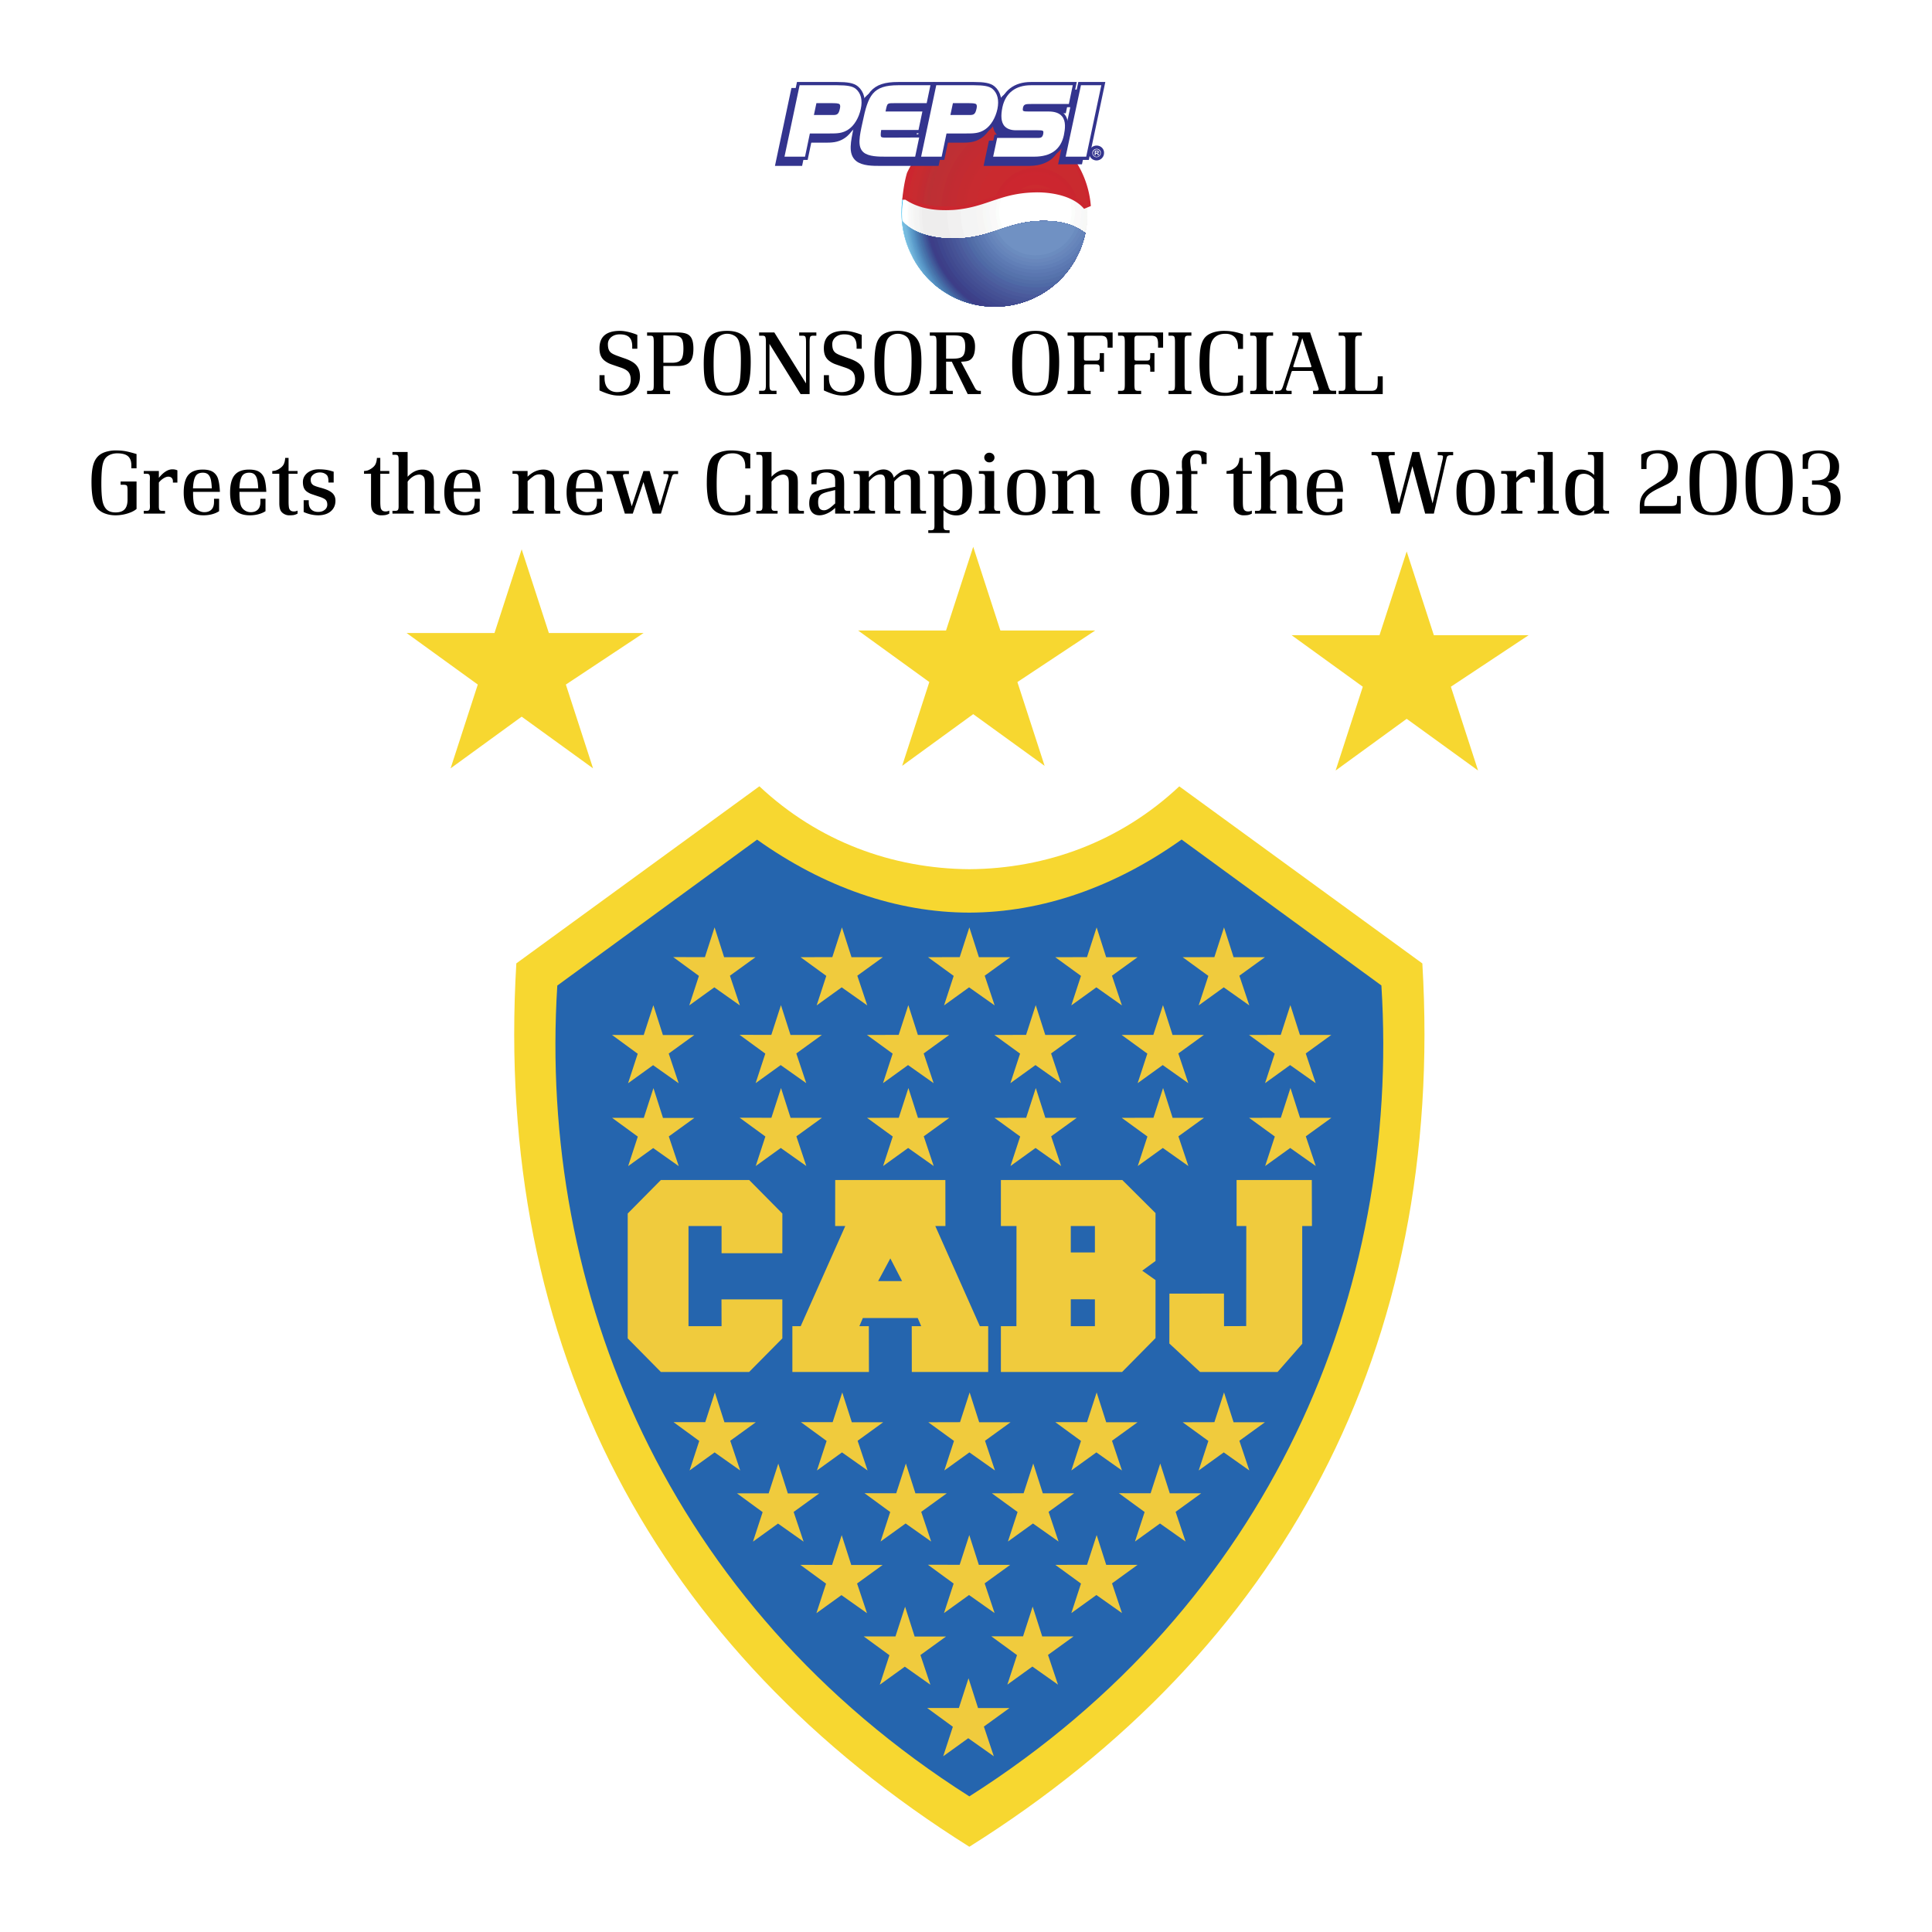 <svg xmlns="http://www.w3.org/2000/svg" width="2500" height="2500" viewBox="0 0 192.756 192.756"><path fill-rule="evenodd" clip-rule="evenodd" fill="#fff" d="M0 0h192.756v192.756H0V0z"/><path d="M96.712 184.252c-31.149-19.558-47.488-49.666-45.197-88.136l24.25-17.667c5.872 5.513 13.272 8.217 20.947 8.27 7.674-.046 15.073-2.75 20.946-8.264l24.25 17.667c2.291 38.471-14.047 68.577-45.196 88.13z" fill-rule="evenodd" clip-rule="evenodd" fill="#f7d730"/><path d="M96.712 91.053c-7.278-.011-14.525-2.549-21.178-7.282L55.602 98.329c-1.922 30.506 10.952 61.749 41.11 80.896 30.157-19.155 43.032-50.4 41.11-80.905l-19.934-14.559c-6.652 4.733-13.9 7.272-21.176 7.292z" fill-rule="evenodd" clip-rule="evenodd" fill="#2565ae"/><path d="M96.741 138.924l.953 2.974h3.131l-2.551 1.847.992 2.963-2.55-1.803-2.499 1.803.963-2.946-2.564-1.863 3.165-.008.96-2.967zm-12.708 0l.953 2.974h3.13l-2.551 1.847.992 2.963-2.55-1.803-2.499 1.803.964-2.946-2.564-1.873 3.165.002.96-2.967zm-12.709 0l.953 2.974h3.13l-2.55 1.847.992 2.963-2.551-1.803-2.498 1.803.964-2.946-2.564-1.873 3.164.002.96-2.967zm31.764 7.091l.953 2.974h3.129l-2.551 1.847.992 2.963-2.551-1.801-2.498 1.801.963-2.945-2.562-1.864 3.164-.008.961-2.967zm-12.71 0l.953 2.974h3.13l-2.55 1.847.992 2.963-2.55-1.801-2.499 1.801.963-2.945-2.563-1.875 3.163.003.961-2.967zm-12.728.01l.953 2.974h3.129l-2.55 1.847.992 2.963-2.551-1.802-2.498 1.802.964-2.944-2.563-1.875 3.164.002.96-2.967zm31.764 7.128l.953 2.973h3.129l-2.549 1.847.992 2.963-2.551-1.801-2.5 1.801.963-2.944-2.561-1.865 3.162-.007.962-2.967zm-12.708 0l.953 2.973h3.131l-2.551 1.847.992 2.963-2.55-1.801-2.499 1.801.963-2.944-2.563-1.874 3.164.002.96-2.967zm-12.729.01l.953 2.975h3.13l-2.55 1.847.992 2.963-2.55-1.803-2.499 1.803.963-2.946-2.563-1.874 3.163.003.961-2.968zm19.052 7.128l.953 2.974h3.131l-2.553 1.846.994 2.964-2.553-1.802-2.496 1.802.963-2.944-2.564-1.875 3.166.003.959-2.968zm-12.728.011l.953 2.974h3.13l-2.552 1.847.993 2.962-2.551-1.801-2.498 1.801.963-2.944-2.563-1.874 3.164.002.961-2.967zm6.327 7.138l.952 2.973h3.131l-2.549 1.848.99 2.962-2.55-1.801-2.499 1.801.963-2.944-2.564-1.875 3.165.003.961-2.967zm25.493-28.516l.953 2.974h3.129l-2.551 1.847.994 2.963-2.551-1.803-2.498 1.803.963-2.946-2.564-1.863 3.164-.008.961-2.967zm-12.707 0l.953 2.974h3.129l-2.551 1.847.992 2.963-2.551-1.803-2.498 1.803.963-2.946-2.562-1.873 3.164.002.961-2.967zm6.344 7.091l.953 2.974h3.131l-2.551 1.847.992 2.963-2.551-1.801-2.496 1.801.963-2.945-2.564-1.875 3.162.003.961-2.967zM84.001 92.525l.953 2.975h3.13l-2.55 1.846.992 2.963-2.551-1.802-2.498 1.802.963-2.944-2.563-1.865 3.164-.008.96-2.967zm-12.708 0l.953 2.975h3.129l-2.55 1.846.992 2.963-2.55-1.802-2.499 1.802.963-2.944-2.564-1.875 3.164.003.962-2.968zm-6.107 7.768l.953 2.974h3.13l-2.55 1.846.992 2.964-2.551-1.803-2.498 1.803.963-2.944-2.563-1.875 3.164.002.96-2.967zm12.73-.011l.952 2.974h3.13l-2.551 1.847.992 2.963-2.55-1.803-2.499 1.803.964-2.945-2.563-1.875 3.164.004.961-2.968zm12.708 0l.953 2.974h3.129l-2.55 1.847.992 2.963-2.552-1.803-2.497 1.803.962-2.945-2.563-1.864 3.164-.007.962-2.968zm.007 8.27l.954 2.974h3.13l-2.552 1.846.993 2.964-2.551-1.803-2.498 1.803.963-2.945-2.563-1.864 3.164-.008.96-2.967zm-12.708 0l.953 2.974h3.13l-2.55 1.846.992 2.964-2.551-1.803-2.498 1.803.963-2.945-2.563-1.874 3.164.002.96-2.967zm-12.728.01l.952 2.974h3.13l-2.55 1.846.992 2.963-2.55-1.802-2.498 1.802.963-2.944-2.564-1.874 3.164.002.961-2.967zm31.517-16.037l.954 2.975h3.129l-2.551 1.846.992 2.963-2.55-1.802-2.498 1.802.961-2.944-2.561-1.865 3.163-.008.961-2.967zm6.622 7.757l.953 2.974h3.127l-2.547 1.847.992 2.963-2.551-1.803-2.5 1.803.965-2.945-2.564-1.864 3.164-.007.961-2.968zm.008 8.27l.953 2.974h3.131l-2.551 1.846.992 2.964-2.551-1.803-2.5 1.803.967-2.945-2.564-1.864 3.162-.008.961-2.967zm6.068-16.027l.951 2.975h3.131l-2.551 1.846.992 2.963-2.549-1.802-2.5 1.802.965-2.944-2.564-1.864 3.164-.008.961-2.968zm6.621 7.757l.953 2.974h3.129l-2.551 1.847.994 2.963-2.551-1.803-2.5 1.803.965-2.945-2.562-1.864 3.162-.007.961-2.968zm.01 8.27l.951 2.974h3.131l-2.553 1.846.994 2.964-2.549-1.803-2.5 1.803.963-2.945-2.562-1.864 3.164-.008.961-2.967zm6.08-16.027l.953 2.975h3.129l-2.551 1.846.992 2.963-2.551-1.802-2.5 1.802.965-2.944-2.562-1.864 3.162-.008.963-2.968zm6.621 7.757l.951 2.974h3.131l-2.549 1.847.99 2.963-2.551-1.803-2.498 1.803.963-2.945-2.562-1.864 3.164-.007.961-2.968zm.008 8.27l.953 2.974h3.129l-2.551 1.846.994 2.964-2.551-1.803-2.5 1.803.965-2.945-2.564-1.864 3.164-.008.961-2.967zM78.054 125.035H71.99v-2.713h-3.298v9.99h3.298l-.008-2.672 6.072.001.001 3.889-3.314 3.352h-8.806l-3.308-3.351v-12.458l3.307-3.344h8.812l3.311 3.348-.003 3.958zm13.507 6.463l.347.814h-.944l.007 4.569h7.621v-4.569h-.832l-4.445-9.99h1.011l-.007-4.593h-10.99l-.007 4.593h1.01l-4.446 9.99h-.831v4.569h7.639l-.01-4.569h-.944l.347-.814h5.474zm39.318-13.769l.014 4.593h-.971l.006 11.744-2.463 2.815h-7.734l-3.064-2.838.006-4.979 5.441-.004.008 3.251 2.211-.008.01-9.982h-.969v-4.593h7.505v.001zm-31.02 0h12.111l3.316 3.301v4.778l-1.326.967 1.326.938v5.792l-3.336 3.377H99.859v-4.569h1.549l.008-9.994-1.557.004v-4.594zm9.379 7.229l-2.406-.003v-2.633h2.406v2.648-.012zm0 4.675v2.68h-2.406v-2.683l2.406.003zm-21.625-1.817l1.215-2.265 1.173 2.266-2.388-.001z" fill-rule="evenodd" clip-rule="evenodd" fill="#f0cb3d"/><path fill-rule="evenodd" clip-rule="evenodd" fill="#f7d730" d="M64.215 63.155l-7.759 5.143 2.712 8.359-7.122-5.156-7.089 5.156 2.712-8.359-7.105-5.143h8.771l2.711-8.35 2.713 8.35h9.456zM109.268 62.905l-7.762 5.143 2.715 8.36-7.123-5.157-7.09 5.157 2.711-8.36-7.105-5.143h8.772l2.712-8.35 2.711 8.35h9.459zM152.514 63.372l-7.76 5.143 2.713 8.359-7.121-5.157-7.09 5.157 2.711-8.359-7.106-5.143h8.772l2.713-8.351 2.709 8.351h9.459z"/><path d="M99.211 11.845c5.105 0 9.27 4.212 9.27 9.375s-4.164 9.375-9.27 9.375-9.271-4.211-9.271-9.375c0-5.163 4.165-9.375 9.271-9.375z" fill-rule="evenodd" clip-rule="evenodd" fill="#00acec"/><path d="M98.258 12.119h2.09c4.301.523 7.697 3.986 8.104 8.321l-.029 1.978c-.521 4.597-4.443 8.176-9.176 8.176-5.113 0-9.265-4.161-9.265-9.281-.001-4.772 3.629-8.728 8.276-9.194z" fill-rule="evenodd" clip-rule="evenodd" fill="#fff"/><path d="M90.998 25.561a13.15 13.15 0 0 1-.726-4.538 15.13 15.13 0 0 1 .436-3.317c1.422-3.316 4.704-5.644 8.539-5.644 5.111 0 9.234 4.131 9.234 9.252s-4.123 9.281-9.234 9.281c-3.603 0-6.71-2.067-8.249-5.034z" fill-rule="evenodd" clip-rule="evenodd" fill="#fff"/><path d="M91.404 26.23c-.668-1.6-1.017-3.375-1.017-5.208.03-1.425.262-2.764.668-4.044a9.263 9.263 0 0 1 8.191-4.917c5.111 0 9.234 4.131 9.234 9.252s-4.123 9.281-9.234 9.281a9.216 9.216 0 0 1-7.842-4.364z" fill-rule="evenodd" clip-rule="evenodd" fill="#fff"/><path d="M91.782 26.812a13.313 13.313 0 0 1-1.25-5.79c0-1.629.32-3.2.872-4.626a9.192 9.192 0 0 1 7.842-4.335c5.111 0 9.234 4.131 9.234 9.252s-4.123 9.281-9.234 9.281a9.2 9.2 0 0 1-7.464-3.782z" fill-rule="evenodd" clip-rule="evenodd" fill="#fbfdfb"/><path d="M92.159 27.307a13.044 13.044 0 0 1-1.51-6.284c.028-1.833.406-3.579 1.104-5.149a9.287 9.287 0 0 1 7.494-3.812c5.111 0 9.234 4.131 9.234 9.252s-4.123 9.281-9.234 9.281c-2.848 0-5.374-1.281-7.088-3.288z" fill-rule="evenodd" clip-rule="evenodd" fill="#faf9f9"/><path d="M92.537 27.743c-1.133-1.979-1.801-4.277-1.772-6.721.03-2.008.495-3.899 1.336-5.586a9.161 9.161 0 0 1 7.146-3.375c5.111 0 9.234 4.131 9.234 9.252s-4.123 9.281-9.234 9.281a9.298 9.298 0 0 1-6.71-2.851z" fill-rule="evenodd" clip-rule="evenodd" fill="#faf9f9"/><path d="M92.915 28.093a12.678 12.678 0 0 1-2.033-7.07 12.91 12.91 0 0 1 1.539-5.965 9.202 9.202 0 0 1 6.826-2.996c5.111 0 9.234 4.131 9.234 9.252s-4.123 9.281-9.234 9.281a9.285 9.285 0 0 1-6.332-2.502z" fill-rule="evenodd" clip-rule="evenodd" fill="#f7f8f8"/><path d="M93.292 28.441a12.741 12.741 0 0 1-2.265-7.419 12.753 12.753 0 0 1 1.743-6.314c1.655-1.658 3.949-2.647 6.477-2.647 5.111 0 9.234 4.131 9.234 9.252s-4.123 9.281-9.234 9.281c-2.267.001-4.329-.814-5.955-2.153z" fill-rule="evenodd" clip-rule="evenodd" fill="#f7f8f6"/><path d="M93.669 28.732c-1.626-2.124-2.556-4.801-2.527-7.71a12.61 12.61 0 0 1 1.974-6.633 9.156 9.156 0 0 1 6.129-2.328c5.111 0 9.234 4.131 9.234 9.252s-4.123 9.281-9.234 9.281a9.237 9.237 0 0 1-5.576-1.862z" fill-rule="evenodd" clip-rule="evenodd" fill="#f6f5f4"/><path d="M94.047 28.995c-1.772-2.153-2.817-4.946-2.788-7.972a12.462 12.462 0 0 1 2.178-6.924 9.211 9.211 0 0 1 5.809-2.037c5.111 0 9.234 4.131 9.234 9.252s-4.123 9.281-9.234 9.281a9.09 9.09 0 0 1-5.199-1.6z" fill-rule="evenodd" clip-rule="evenodd" fill="#f4f4f4"/><path d="M94.395 29.227c-1.888-2.182-3.049-5.062-2.991-8.205.028-2.707.9-5.179 2.381-7.187a9.357 9.357 0 0 1 5.461-1.774c5.111 0 9.234 4.131 9.234 9.252s-4.123 9.281-9.234 9.281a9.143 9.143 0 0 1-4.851-1.367z" fill-rule="evenodd" clip-rule="evenodd" fill="#f4f4f4"/><path d="M94.657 29.372a11.981 11.981 0 0 1-3.166-8.35 12.246 12.246 0 0 1 2.527-7.361c1.481-1.019 3.281-1.6 5.229-1.6 5.111 0 9.234 4.131 9.234 9.252s-4.123 9.281-9.234 9.281c-1.686.001-3.254-.436-4.59-1.222z" fill-rule="evenodd" clip-rule="evenodd" fill="#f4f4f2"/><path d="M94.889 29.518a11.931 11.931 0 0 1-3.311-8.495c.029-2.852 1.017-5.47 2.673-7.507a9.214 9.214 0 0 1 4.996-1.454c5.111 0 9.234 4.131 9.234 9.252s-4.123 9.281-9.234 9.281c-1.569 0-3.051-.408-4.358-1.077z" fill-rule="evenodd" clip-rule="evenodd" fill="#f4f4f4"/><path d="M95.15 29.635c-2.207-2.182-3.543-5.237-3.514-8.612.059-2.91 1.104-5.586 2.847-7.652a9.141 9.141 0 0 1 4.763-1.309c5.111 0 9.234 4.131 9.234 9.252s-4.123 9.281-9.234 9.281a9.13 9.13 0 0 1-4.096-.96z" fill-rule="evenodd" clip-rule="evenodd" fill="#f2f3f2"/><path d="M95.383 29.751a11.972 11.972 0 0 1-3.66-8.729c.059-2.997 1.162-5.703 2.992-7.797a9.448 9.448 0 0 1 4.531-1.164c5.111 0 9.234 4.131 9.234 9.252s-4.123 9.281-9.234 9.281c-1.394.001-2.702-.29-3.863-.843z" fill-rule="evenodd" clip-rule="evenodd" fill="#f1f0f0"/><path d="M95.644 29.867a11.801 11.801 0 0 1-3.833-8.845c.058-3.056 1.219-5.849 3.136-7.914a9.212 9.212 0 0 1 4.299-1.047c5.111 0 9.234 4.131 9.234 9.252s-4.123 9.281-9.234 9.281a9.231 9.231 0 0 1-3.602-.727z" fill-rule="evenodd" clip-rule="evenodd" fill="#f1f0f0"/><path d="M95.876 29.955c-2.468-2.153-4.007-5.354-3.978-8.932.058-3.113 1.278-5.936 3.281-8.03 1.22-.611 2.584-.931 4.067-.931 5.111 0 9.234 4.131 9.234 9.252s-4.123 9.281-9.234 9.281a9.262 9.262 0 0 1-3.37-.64z" fill-rule="evenodd" clip-rule="evenodd" fill="#f1f0f0"/><path d="M96.108 30.042c-2.555-2.124-4.152-5.382-4.124-9.019.059-3.172 1.336-6.052 3.427-8.147a9.348 9.348 0 0 1 3.834-.814c5.111 0 9.234 4.131 9.234 9.252s-4.123 9.281-9.234 9.281a9.363 9.363 0 0 1-3.137-.553z" fill-rule="evenodd" clip-rule="evenodd" fill="#eeeded"/><path d="M96.341 30.128a11.587 11.587 0 0 1-4.269-9.106c.058-3.229 1.393-6.168 3.543-8.234a9.513 9.513 0 0 1 3.63-.727c5.111 0 9.234 4.131 9.234 9.252s-4.123 9.281-9.234 9.281a9.575 9.575 0 0 1-2.904-.466z" fill-rule="evenodd" clip-rule="evenodd" fill="#eeeded"/><path d="M96.574 30.216c-2.701-2.095-4.444-5.441-4.415-9.194.058-3.288 1.452-6.255 3.688-8.321a9.412 9.412 0 0 1 3.398-.64c5.111 0 9.234 4.131 9.234 9.252s-4.123 9.281-9.234 9.281a9.99 9.99 0 0 1-2.671-.378z" fill-rule="evenodd" clip-rule="evenodd" fill="#eeeded"/><path d="M96.805 30.274c-2.788-2.065-4.588-5.441-4.559-9.252.058-3.346 1.51-6.372 3.833-8.409a9.404 9.404 0 0 1 3.167-.552c5.111 0 9.234 4.131 9.234 9.252s-4.123 9.281-9.234 9.281a9.572 9.572 0 0 1-2.441-.32z" fill-rule="evenodd" clip-rule="evenodd" fill="#eeeded"/><path d="M97.996 30.507c-3.194-1.862-5.343-5.412-5.286-9.485a10.9 10.9 0 0 1 4.502-8.758 9.419 9.419 0 0 1 2.033-.203c5.111 0 9.234 4.131 9.234 9.252s-4.123 9.281-9.234 9.281a8.583 8.583 0 0 1-1.249-.087z" fill-rule="evenodd" clip-rule="evenodd" fill="#eeeded"/><path d="M99.158 30.595c-3.572-1.629-6.042-5.295-6.012-9.543.058-3.84 2.12-7.186 5.17-8.96.318-.029.609-.029.93-.029 5.111 0 9.234 4.131 9.234 9.252s-4.123 9.281-9.234 9.281l-.088-.001z" fill-rule="evenodd" clip-rule="evenodd" fill="#eeeded"/><path d="M100.262 30.536c-3.892-1.309-6.708-5.062-6.651-9.485a9.957 9.957 0 0 1 5.78-8.99 9.237 9.237 0 0 1 9.09 9.252 9.286 9.286 0 0 1-8.219 9.223z" fill-rule="evenodd" clip-rule="evenodd" fill="#eeeded"/><path d="M101.336 30.362c-4.211-.932-7.318-4.743-7.289-9.311.059-4.16 2.729-7.681 6.418-8.903 4.529.582 8.016 4.48 8.016 9.165a9.298 9.298 0 0 1-7.145 9.049z" fill-rule="evenodd" clip-rule="evenodd" fill="#eeeded"/><path d="M102.352 30.042c-4.443-.465-7.898-4.335-7.84-8.99.029-4.276 3.02-7.855 6.969-8.728a9.264 9.264 0 0 1 7 8.99 9.251 9.251 0 0 1-6.129 8.728z" fill-rule="evenodd" clip-rule="evenodd" fill="#f1f0f0"/><path d="M103.311 29.635h-.086c-4.619-.029-8.307-3.87-8.278-8.583.059-4.393 3.34-7.972 7.522-8.409a9.265 9.265 0 0 1 6.012 8.671 9.23 9.23 0 0 1-5.17 8.321z" fill-rule="evenodd" clip-rule="evenodd" fill="#f1f0f0"/><path d="M104.24 29.111c-.348.058-.668.086-1.016.058-4.357-.029-7.872-3.666-7.813-8.118.058-4.452 3.629-8.03 7.987-8.001a9.234 9.234 0 0 1 5.082 8.263 9.215 9.215 0 0 1-4.24 7.798z" fill-rule="evenodd" clip-rule="evenodd" fill="#f1f0f0"/><path d="M105.111 28.5a8.138 8.138 0 0 1-1.887.233c-4.125-.029-7.407-3.462-7.377-7.681.058-4.19 3.428-7.564 7.551-7.536.291 0 .609.029.9.058a9.246 9.246 0 0 1 4.182 7.74 9.287 9.287 0 0 1-3.369 7.186z" fill-rule="evenodd" clip-rule="evenodd" fill="#f4f4f4"/><path d="M105.924 27.743a6.96 6.96 0 0 1-2.699.523c-3.863-.029-6.971-3.258-6.913-7.215.029-3.928 3.194-7.099 7.086-7.07.609 0 1.219.087 1.771.233 2.033 1.717 3.311 4.248 3.311 7.099a9.35 9.35 0 0 1-2.556 6.43z" fill-rule="evenodd" clip-rule="evenodd" fill="#f4f4f4"/><path d="M106.68 26.842a6.635 6.635 0 0 1-3.455.96c-3.602-.029-6.506-3.056-6.477-6.75.058-3.666 3.02-6.662 6.622-6.633a7.15 7.15 0 0 1 2.643.582 9.282 9.282 0 0 1 2.469 6.313 9.342 9.342 0 0 1-1.802 5.528z" fill-rule="evenodd" clip-rule="evenodd" fill="#f4f4f4"/><path d="M107.174 26.085a6.218 6.218 0 0 1-3.949 1.396c-3.428-.028-6.188-2.91-6.129-6.4.029-3.52 2.846-6.342 6.273-6.313 1.191 0 2.293.349 3.223.93a9.27 9.27 0 0 1 1.889 5.616 9.2 9.2 0 0 1-1.307 4.771z" fill-rule="evenodd" clip-rule="evenodd" fill="#f4f4f4"/><path d="M107.668 25.154c-1.105 1.222-2.674 2.007-4.416 1.978-3.281-.029-5.865-2.734-5.836-6.051.029-3.346 2.701-6.023 5.953-5.994 1.451.029 2.787.553 3.805 1.454a9.193 9.193 0 0 1 1.307 4.772 9.426 9.426 0 0 1-.813 3.841z" fill-rule="evenodd" clip-rule="evenodd" fill="#f6f5f4"/><path d="M108.104 24.02a5.638 5.638 0 0 1-4.852 2.793c-3.078-.029-5.547-2.59-5.518-5.732s2.557-5.674 5.635-5.645c1.771 0 3.34.873 4.355 2.182a9.234 9.234 0 0 1 .756 3.695c0 .96-.144 1.862-.376 2.707z" fill-rule="evenodd" clip-rule="evenodd" fill="#f6f5f4"/><path d="M108.451 22.157c-.494 2.473-2.643 4.335-5.199 4.306-2.904 0-5.227-2.443-5.197-5.382.029-2.968 2.41-5.354 5.314-5.324a5.216 5.216 0 0 1 4.908 3.666c.145.611.203 1.251.203 1.892 0 .289 0 .58-.029.842z" fill-rule="evenodd" clip-rule="evenodd" fill="#f7f8f6"/><path d="M108.219 21.167c-.029 2.764-2.266 5.005-4.967 4.976-2.729-.029-4.906-2.299-4.877-5.062.057-2.765 2.264-5.004 4.994-4.975 2.701-.001 4.879 2.269 4.85 5.061z" fill-rule="evenodd" clip-rule="evenodd" fill="#f7f8f8"/><path d="M107.9 21.139c-.029 2.589-2.121 4.685-4.648 4.655-2.525 0-4.559-2.125-4.529-4.713.027-2.59 2.092-4.684 4.646-4.656 2.526.03 4.559 2.124 4.531 4.714z" fill-rule="evenodd" clip-rule="evenodd" fill="#faf9f9"/><path d="M107.58 21.139c-.029 2.415-1.975 4.364-4.328 4.335-2.352-.029-4.238-1.979-4.211-4.393.029-2.415 1.947-4.335 4.299-4.335 2.381.029 4.269 2.007 4.24 4.393z" fill-rule="evenodd" clip-rule="evenodd" fill="#faf9f9"/><path d="M107.26 21.139c-.027 2.24-1.828 4.015-4.008 4.015-2.178-.029-3.92-1.833-3.891-4.073.029-2.211 1.801-4.016 3.979-3.986 2.178-.001 3.92 1.833 3.92 4.044z" fill-rule="evenodd" clip-rule="evenodd" fill="#fbfdfb"/><path d="M106.912 21.139c0 2.036-1.654 3.695-3.66 3.666-1.975 0-3.57-1.687-3.57-3.724.027-2.037 1.654-3.666 3.658-3.666 2.004.028 3.601 1.687 3.572 3.724z" fill-rule="evenodd" clip-rule="evenodd" fill="#fff"/><path d="M90.01 22.041h.029c1.481 1.746 4.415 1.775 5.199 1.775 3.6-.087 4.879-1.483 8.073-1.746 2.324-.145 3.775.292 4.938 1.135v.233c-.959 4.103-4.646 7.158-9.002 7.158-4.881-.001-8.86-3.754-9.237-8.555z" fill-rule="evenodd" clip-rule="evenodd" fill="#75bade"/><path d="M91.085 25.735a14.554 14.554 0 0 1-.755-3.375c1.539 1.425 4.153 1.455 4.908 1.455 3.6-.087 4.879-1.483 8.073-1.746 2.352-.145 3.834.32 4.967 1.193a9.226 9.226 0 0 1-9.031 7.332c-3.545.001-6.594-1.978-8.162-4.859z" fill-rule="evenodd" clip-rule="evenodd" fill="#72b6dc"/><path d="M91.346 26.172a14.272 14.272 0 0 1-.929-3.724c1.567 1.338 4.094 1.367 4.821 1.367 3.6-.087 4.879-1.483 8.073-1.746 2.352-.145 3.834.32 4.967 1.193a9.226 9.226 0 0 1-9.031 7.332 9.264 9.264 0 0 1-7.901-4.422z" fill-rule="evenodd" clip-rule="evenodd" fill="#6eb2da"/><path d="M91.607 26.579c-.552-1.279-.958-2.618-1.104-4.072 1.569 1.279 4.008 1.309 4.734 1.309 3.6-.087 4.879-1.483 8.073-1.746 2.352-.145 3.834.32 4.967 1.193a9.226 9.226 0 0 1-9.031 7.332 9.269 9.269 0 0 1-7.639-4.016z" fill-rule="evenodd" clip-rule="evenodd" fill="#6badd6"/><path d="M91.869 26.929a12.915 12.915 0 0 1-1.278-4.335c1.568 1.192 3.95 1.222 4.647 1.222 3.6-.087 4.879-1.483 8.073-1.746 2.352-.145 3.834.32 4.967 1.193a9.226 9.226 0 0 1-9.031 7.332 9.265 9.265 0 0 1-7.378-3.666z" fill-rule="evenodd" clip-rule="evenodd" fill="#69aad4"/><path d="M92.101 27.249a13.706 13.706 0 0 1-1.423-4.597c1.569 1.135 3.863 1.164 4.561 1.164 3.6-.087 4.879-1.483 8.073-1.746 2.352-.145 3.834.32 4.967 1.193a9.226 9.226 0 0 1-9.031 7.332c-2.878 0-5.434-1.31-7.147-3.346z" fill-rule="evenodd" clip-rule="evenodd" fill="#63a5d0"/><path d="M92.362 27.54a13.595 13.595 0 0 1-1.598-4.83c1.569 1.076 3.805 1.105 4.474 1.105 3.6-.087 4.879-1.483 8.073-1.746 2.352-.145 3.834.32 4.967 1.193a9.226 9.226 0 0 1-9.031 7.332 9.29 9.29 0 0 1-6.885-3.054z" fill-rule="evenodd" clip-rule="evenodd" fill="#5ea0cf"/><path d="M92.624 27.802a12.572 12.572 0 0 1-1.771-5.034c1.568 1.019 3.717 1.048 4.386 1.048 3.6-.087 4.879-1.483 8.073-1.746 2.352-.145 3.834.32 4.967 1.193a9.226 9.226 0 0 1-9.031 7.332 9.172 9.172 0 0 1-6.624-2.793z" fill-rule="evenodd" clip-rule="evenodd" fill="#5c9ccb"/><path d="M92.855 28.034a12.95 12.95 0 0 1-1.916-5.208c1.567.96 3.658.989 4.298.989 3.6-.087 4.879-1.483 8.073-1.746 2.352-.145 3.834.32 4.967 1.193a9.226 9.226 0 0 1-9.031 7.332 9.243 9.243 0 0 1-6.391-2.56z" fill-rule="evenodd" clip-rule="evenodd" fill="#5a98c8"/><path d="M93.088 28.267a13.182 13.182 0 0 1-2.062-5.382c1.539.901 3.572.931 4.211.931 3.6-.087 4.879-1.483 8.073-1.746 2.352-.145 3.834.32 4.967 1.193a9.226 9.226 0 0 1-9.031 7.332 9.23 9.23 0 0 1-6.158-2.328z" fill-rule="evenodd" clip-rule="evenodd" fill="#5694c5"/><path d="M93.32 28.471c-1.133-1.601-1.888-3.492-2.207-5.528 1.54.844 3.485.873 4.125.873 3.6-.087 4.879-1.483 8.073-1.746 2.352-.145 3.834.32 4.967 1.193a9.226 9.226 0 0 1-9.031 7.332c-2.267 0-4.3-.815-5.927-2.124z" fill-rule="evenodd" clip-rule="evenodd" fill="#5490c2"/><path d="M93.583 28.645a12.404 12.404 0 0 1-2.382-5.673c1.541.814 3.427.844 4.038.844 3.6-.087 4.879-1.483 8.073-1.746 2.352-.145 3.834.32 4.967 1.193a9.226 9.226 0 0 1-9.031 7.332 9.14 9.14 0 0 1-5.665-1.95z" fill-rule="evenodd" clip-rule="evenodd" fill="#528abd"/><path d="M93.814 28.82a12.6 12.6 0 0 1-2.527-5.79c1.511.756 3.34.785 3.951.785 3.6-.087 4.879-1.483 8.073-1.746 2.352-.145 3.834.32 4.967 1.193a9.226 9.226 0 0 1-9.031 7.332 9.195 9.195 0 0 1-5.433-1.774z" fill-rule="evenodd" clip-rule="evenodd" fill="#4e85ba"/><path d="M94.047 28.995c-1.365-1.66-2.294-3.695-2.672-5.936 1.481.728 3.282.757 3.863.757 3.6-.087 4.879-1.483 8.073-1.746 2.352-.145 3.834.32 4.967 1.193a9.226 9.226 0 0 1-9.031 7.332 9.091 9.091 0 0 1-5.2-1.6z" fill-rule="evenodd" clip-rule="evenodd" fill="#4c81b6"/><path d="M94.279 29.14a12.329 12.329 0 0 1-2.817-6.022c1.481.669 3.195.698 3.776.698 3.6-.087 4.879-1.483 8.073-1.746 2.352-.145 3.834.32 4.967 1.193a9.226 9.226 0 0 1-9.031 7.332 9.047 9.047 0 0 1-4.968-1.455z" fill-rule="evenodd" clip-rule="evenodd" fill="#4a7cb2"/><path d="M94.511 29.285a12.29 12.29 0 0 1-2.962-6.139c1.452.64 3.107.669 3.688.669 3.6-.087 4.879-1.483 8.073-1.746 2.352-.145 3.834.32 4.967 1.193a9.226 9.226 0 0 1-9.031 7.332 9.045 9.045 0 0 1-4.735-1.309z" fill-rule="evenodd" clip-rule="evenodd" fill="#4b78ae"/><path d="M94.744 29.431a12.41 12.41 0 0 1-3.107-6.256c1.423.611 3.049.641 3.602.641 3.6-.087 4.879-1.483 8.073-1.746 2.352-.145 3.834.32 4.967 1.193a9.226 9.226 0 0 1-9.031 7.332 9.339 9.339 0 0 1-4.504-1.164z" fill-rule="evenodd" clip-rule="evenodd" fill="#4773ab"/><path d="M94.975 29.547a12.019 12.019 0 0 1-3.252-6.313c1.423.553 2.962.582 3.515.582 3.6-.087 4.879-1.483 8.073-1.746 2.352-.145 3.834.32 4.967 1.193a9.226 9.226 0 0 1-13.303 6.284z" fill-rule="evenodd" clip-rule="evenodd" fill="#456fa8"/><path d="M95.179 29.663a12.212 12.212 0 0 1-3.368-6.4c1.394.523 2.904.553 3.427.553 3.6-.087 4.879-1.483 8.073-1.746 2.352-.145 3.834.32 4.967 1.193a9.226 9.226 0 0 1-9.031 7.332 9.47 9.47 0 0 1-4.068-.932z" fill-rule="evenodd" clip-rule="evenodd" fill="#446ca6"/><path d="M95.412 29.78c-1.771-1.688-3.021-3.957-3.514-6.488 1.365.523 2.817.523 3.34.523 3.6-.087 4.879-1.483 8.073-1.746 2.352-.145 3.834.32 4.967 1.193a9.226 9.226 0 0 1-9.031 7.332 9.317 9.317 0 0 1-3.835-.814z" fill-rule="evenodd" clip-rule="evenodd" fill="#4267a3"/><path d="M95.644 29.867a11.798 11.798 0 0 1-3.66-6.547c1.336.495 2.73.495 3.253.495 3.6-.087 4.879-1.483 8.073-1.746 2.352-.145 3.834.32 4.967 1.193a9.226 9.226 0 0 1-9.031 7.332 9.231 9.231 0 0 1-3.602-.727z" fill-rule="evenodd" clip-rule="evenodd" fill="#4361a0"/><path d="M95.848 29.955a12.015 12.015 0 0 1-3.775-6.604c1.306.465 2.671.465 3.166.465 3.6-.087 4.879-1.483 8.073-1.746 2.352-.145 3.834.32 4.967 1.193a9.226 9.226 0 0 1-9.031 7.332 9.414 9.414 0 0 1-3.4-.64z" fill-rule="evenodd" clip-rule="evenodd" fill="#435c9b"/><path d="M96.08 30.042c-1.974-1.658-3.369-3.986-3.92-6.663 1.278.437 2.584.437 3.079.437 3.6-.087 4.879-1.483 8.073-1.746 2.352-.145 3.834.32 4.967 1.193a9.226 9.226 0 0 1-9.031 7.332 9.397 9.397 0 0 1-3.168-.553z" fill-rule="evenodd" clip-rule="evenodd" fill="#425999"/><path d="M96.284 30.1a11.65 11.65 0 0 1-4.038-6.691c1.249.407 2.527.407 2.992.407 3.6-.087 4.879-1.483 8.073-1.746 2.352-.145 3.834.32 4.967 1.193a9.226 9.226 0 0 1-9.031 7.332 9.034 9.034 0 0 1-2.963-.495z" fill-rule="evenodd" clip-rule="evenodd" fill="#3e5597"/><path d="M96.516 30.187c-2.091-1.629-3.601-4.015-4.183-6.75 1.22.378 2.44.378 2.905.378 3.6-.087 4.879-1.483 8.073-1.746 2.352-.145 3.834.32 4.967 1.193a9.226 9.226 0 0 1-9.031 7.332 9.35 9.35 0 0 1-2.731-.407z" fill-rule="evenodd" clip-rule="evenodd" fill="#3d5093"/><path d="M96.718 30.246a11.48 11.48 0 0 1-4.298-6.779c1.19.349 2.353.349 2.817.349 3.6-.087 4.879-1.483 8.073-1.746 2.352-.145 3.834.32 4.967 1.193a9.226 9.226 0 0 1-9.031 7.332 9.137 9.137 0 0 1-2.528-.349z" fill-rule="evenodd" clip-rule="evenodd" fill="#3e4c90"/><path d="M96.951 30.304a11.44 11.44 0 0 1-4.443-6.809c1.162.32 2.294.32 2.73.32 3.6-.087 4.879-1.483 8.073-1.746 2.352-.145 3.834.32 4.967 1.193a9.226 9.226 0 0 1-9.031 7.332 9.647 9.647 0 0 1-2.296-.29z" fill-rule="evenodd" clip-rule="evenodd" fill="#3c468e"/><path d="M97.154 30.362a11.466 11.466 0 0 1-4.56-6.838c1.133.291 2.208.291 2.644.291 3.6-.087 4.879-1.483 8.073-1.746 2.352-.145 3.834.32 4.967 1.193a9.226 9.226 0 0 1-9.031 7.332 9.776 9.776 0 0 1-2.093-.232z" fill-rule="evenodd" clip-rule="evenodd" fill="#3b428b"/><path d="M97.357 30.391c-2.324-1.542-4.037-3.986-4.675-6.866 1.103.291 2.12.291 2.556.291 3.6-.087 4.879-1.483 8.073-1.746 2.352-.145 3.834.32 4.967 1.193a9.226 9.226 0 0 1-9.031 7.332c-.642 0-1.28-.059-1.89-.204z" fill-rule="evenodd" clip-rule="evenodd" fill="#3d3e88"/><path d="M98.258 30.536c-2.556-1.425-4.473-3.928-5.198-6.924.958.204 1.801.204 2.178.204 3.6-.087 4.879-1.483 8.073-1.746 2.352-.145 3.834.32 4.967 1.193a9.226 9.226 0 0 1-9.031 7.332c-.351 0-.671-.03-.989-.059z" fill-rule="evenodd" clip-rule="evenodd" fill="#3d4189"/><path d="M99.129 30.595c-2.788-1.28-4.909-3.812-5.692-6.896.783.116 1.481.116 1.801.116 3.6-.087 4.879-1.483 8.073-1.746 2.352-.145 3.834.32 4.967 1.193a9.226 9.226 0 0 1-9.031 7.332l-.118.001z" fill-rule="evenodd" clip-rule="evenodd" fill="#3e468e"/><path d="M99.971 30.565c-2.991-1.105-5.314-3.666-6.156-6.837.639.087 1.161.087 1.423.087 3.6-.087 4.879-1.483 8.073-1.746 2.352-.145 3.834.32 4.967 1.193a9.215 9.215 0 0 1-8.307 7.303z" fill-rule="evenodd" clip-rule="evenodd" fill="#414a8f"/><path d="M100.814 30.449c-3.195-.873-5.722-3.433-6.623-6.663.465.029.842.029 1.046.029 3.6-.087 4.879-1.483 8.073-1.746 2.352-.145 3.834.32 4.967 1.193-.756 3.667-3.746 6.547-7.463 7.187z" fill-rule="evenodd" clip-rule="evenodd" fill="#434e93"/><path d="M101.598 30.274c-3.34-.64-6.069-3.172-7.028-6.459h.668c3.6-.087 4.879-1.483 8.073-1.746 2.352-.145 3.834.32 4.967 1.193-.727 3.405-3.311 6.139-6.68 7.012z" fill-rule="evenodd" clip-rule="evenodd" fill="#465295"/><path d="M102.381 30.042c-3.514-.378-6.418-2.88-7.463-6.226h.32c3.6-.087 4.879-1.483 8.073-1.746 2.352-.145 3.834.32 4.967 1.193a9.298 9.298 0 0 1-5.897 6.779z" fill-rule="evenodd" clip-rule="evenodd" fill="#475699"/><path d="M103.107 29.751c-3.631-.116-6.708-2.561-7.812-5.936 3.542-.087 4.851-1.483 8.015-1.746 2.352-.145 3.834.32 4.967 1.193a9.308 9.308 0 0 1-5.17 6.489z" fill-rule="evenodd" clip-rule="evenodd" fill="#4b5a9c"/><path d="M103.834 29.372c-.117 0-.232 0-.35.029-3.6.059-6.708-2.299-7.84-5.615 3.282-.174 4.618-1.454 7.667-1.717 2.352-.145 3.834.32 4.967 1.193a9.255 9.255 0 0 1-4.444 6.11z" fill-rule="evenodd" clip-rule="evenodd" fill="#4c609f"/><path d="M104.502 28.937c-.32.058-.668.086-1.018.086-3.426.059-6.389-2.124-7.463-5.237 3.02-.262 4.355-1.484 7.289-1.717 2.352-.145 3.834.32 4.967 1.193a9.19 9.19 0 0 1-3.775 5.675z" fill-rule="evenodd" clip-rule="evenodd" fill="#4e63a3"/><path d="M105.141 28.441a6.347 6.347 0 0 1-1.684.233c-3.225.058-6.012-2.007-7.087-4.946 2.788-.291 4.124-1.426 6.94-1.659 2.352-.145 3.834.32 4.967 1.193a9.23 9.23 0 0 1-3.136 5.179z" fill-rule="evenodd" clip-rule="evenodd" fill="#4f6aa6"/><path d="M105.779 27.889a7.68 7.68 0 0 1-2.322.437c-3.051.058-5.693-1.891-6.739-4.626 2.557-.379 3.891-1.397 6.592-1.63 2.352-.145 3.834.32 4.967 1.193a9.268 9.268 0 0 1-2.498 4.626z" fill-rule="evenodd" clip-rule="evenodd" fill="#536ea8"/><path d="M106.359 27.22a6.516 6.516 0 0 1-2.902.757c-2.877.058-5.373-1.747-6.391-4.335 2.324-.408 3.66-1.368 6.244-1.572 2.352-.145 3.834.32 4.967 1.193-.291 1.483-.988 2.851-1.918 3.957z" fill-rule="evenodd" clip-rule="evenodd" fill="#5673ac"/><path d="M106.912 26.492c-.988.669-2.178 1.105-3.455 1.134-2.701.029-5.055-1.658-6.041-4.044 2.119-.436 3.455-1.309 5.895-1.513 2.352-.145 3.834.32 4.967 1.193a8.825 8.825 0 0 1-1.366 3.23z" fill-rule="evenodd" clip-rule="evenodd" fill="#5a76b0"/><path d="M107.436 25.59a5.836 5.836 0 0 1-4.008 1.659c-2.527.058-4.734-1.513-5.664-3.753 1.918-.437 3.254-1.222 5.547-1.426 2.352-.145 3.834.32 4.967 1.193-.174.814-.436 1.6-.842 2.327z" fill-rule="evenodd" clip-rule="evenodd" fill="#5d7ab3"/><path d="M107.928 24.485c-1.016 1.455-2.643 2.385-4.5 2.415-2.354.059-4.414-1.396-5.314-3.491 1.742-.466 3.02-1.164 5.197-1.339 2.352-.145 3.834.32 4.967 1.193a9.938 9.938 0 0 1-.35 1.222z" fill-rule="evenodd" clip-rule="evenodd" fill="#617fb7"/><path d="M108.248 23.204c-.785 1.92-2.643 3.317-4.82 3.347-2.209.028-4.125-1.31-4.967-3.23 1.568-.465 2.816-1.076 4.85-1.251 2.324-.146 3.775.291 4.937 1.134z" fill-rule="evenodd" clip-rule="evenodd" fill="#6584ba"/><path d="M107.928 23.001a4.961 4.961 0 0 1-4.5 3.201c-2.062.028-3.834-1.193-4.646-2.998 1.422-.437 2.643-.989 4.529-1.135 2.121-.145 3.543.233 4.617.932z" fill-rule="evenodd" clip-rule="evenodd" fill="#6987bc"/><path d="M107.639 22.826c-.668 1.745-2.295 2.968-4.24 3.025-1.859.029-3.514-1.105-4.27-2.734 1.277-.437 2.439-.902 4.182-1.048 1.947-.116 3.281.176 4.328.757z" fill-rule="evenodd" clip-rule="evenodd" fill="#6b8cbf"/><path d="M107.318 22.651a4.241 4.241 0 0 1-3.92 2.822c-1.715.029-3.225-.989-3.949-2.473 1.16-.378 2.293-.786 3.861-.932 1.743-.115 3.02.118 4.008.583z" fill-rule="evenodd" clip-rule="evenodd" fill="#7091c3"/><path d="M98.113 12.119l1.945-.028c4.299.378 7.783 3.723 8.334 8l.029.437c-1.51-1.687-4.385-1.745-5.197-1.716-3.574.087-4.879 1.483-8.045 1.745-2.381.146-3.833-.32-4.995-1.193.814-3.812 4.008-6.779 7.929-7.245z" fill-rule="evenodd" clip-rule="evenodd" fill="#cc2a2f"/><path d="M90.445 19.539c.086-.727.204-1.455.407-2.153a9.27 9.27 0 0 1 8.394-5.324c4.848 0 8.828 3.752 9.205 8.524-1.48-1.745-4.414-1.804-5.227-1.774-3.574.087-4.879 1.483-8.045 1.745-2.207.145-3.63-.262-4.734-1.018z" fill-rule="evenodd" clip-rule="evenodd" fill="#f8e968" stroke="#cc262f" stroke-width=".768" stroke-miterlimit="2.613"/><path d="M90.532 19.625c.117-.989.32-1.92.61-2.822 1.598-2.822 4.618-4.742 8.104-4.742 4.848 0 8.828 3.752 9.205 8.524-1.48-1.745-4.414-1.804-5.227-1.774-3.574.087-4.879 1.483-8.045 1.745-2.149.146-3.543-.232-4.647-.931z" fill-rule="evenodd" clip-rule="evenodd" fill="#cc2630"/><path d="M90.649 19.684a13.26 13.26 0 0 1 .813-3.375 9.183 9.183 0 0 1 7.784-4.247c4.848 0 8.828 3.752 9.205 8.524-1.48-1.745-4.414-1.804-5.227-1.774-3.574.087-4.879 1.483-8.045 1.745-2.062.116-3.456-.204-4.53-.873z" fill-rule="evenodd" clip-rule="evenodd" fill="#ca2a2f"/><path d="M90.764 19.742c.117-1.368.465-2.648.988-3.869a9.287 9.287 0 0 1 7.494-3.812c4.848 0 8.828 3.752 9.205 8.524-1.48-1.745-4.414-1.804-5.227-1.774-3.574.087-4.879 1.483-8.045 1.745-2.003.117-3.368-.174-4.415-.814z" fill-rule="evenodd" clip-rule="evenodd" fill="#ca2a2f"/><path d="M90.852 19.8a13.13 13.13 0 0 1 1.191-4.306c1.713-2.095 4.298-3.433 7.203-3.433 4.848 0 8.828 3.752 9.205 8.524-1.48-1.745-4.414-1.804-5.227-1.774-3.574.087-4.879 1.483-8.045 1.745-1.946.117-3.281-.174-4.327-.756z" fill-rule="evenodd" clip-rule="evenodd" fill="#ca2a2f"/><path d="M90.968 19.858a12.33 12.33 0 0 1 1.394-4.713 9.21 9.21 0 0 1 6.884-3.084c4.848 0 8.828 3.752 9.205 8.524-1.48-1.745-4.414-1.804-5.227-1.774-3.574.087-4.879 1.483-8.045 1.745-1.887.117-3.195-.145-4.211-.698z" fill-rule="evenodd" clip-rule="evenodd" fill="#c82b30"/><path d="M91.085 19.917a12.154 12.154 0 0 1 1.568-5.092 9.184 9.184 0 0 1 6.593-2.764c4.848 0 8.828 3.752 9.205 8.524-1.48-1.745-4.414-1.804-5.227-1.774-3.574.087-4.879 1.483-8.045 1.745-1.801.117-3.078-.145-4.094-.639z" fill-rule="evenodd" clip-rule="evenodd" fill="#c82b30"/><path d="M91.172 19.976a12.794 12.794 0 0 1 1.771-5.441 9.191 9.191 0 0 1 6.303-2.473c4.848 0 8.828 3.752 9.205 8.524-1.48-1.745-4.414-1.804-5.227-1.774-3.574.087-4.879 1.483-8.045 1.745-1.742.116-2.991-.117-4.007-.581z" fill-rule="evenodd" clip-rule="evenodd" fill="#c82b30"/><path d="M91.287 20.033a12.42 12.42 0 0 1 1.976-5.79c1.598-1.368 3.688-2.182 5.983-2.182 4.848 0 8.828 3.752 9.205 8.524-1.48-1.745-4.414-1.804-5.227-1.774-3.574.087-4.879 1.483-8.045 1.745-1.684.117-2.904-.086-3.892-.523z" fill-rule="evenodd" clip-rule="evenodd" fill="#c82b30"/><path d="M91.404 20.062c.174-2.24.929-4.306 2.149-6.052a9.215 9.215 0 0 1 5.693-1.949c4.848 0 8.828 3.752 9.205 8.524-1.48-1.745-4.414-1.804-5.227-1.774-3.574.087-4.879 1.483-8.045 1.745-1.626.088-2.817-.086-3.775-.494z" fill-rule="evenodd" clip-rule="evenodd" fill="#c62b30"/><path d="M91.491 20.12a12.679 12.679 0 0 1 2.352-6.343 9.266 9.266 0 0 1 5.403-1.716c4.848 0 8.828 3.752 9.205 8.524-1.48-1.745-4.414-1.804-5.227-1.774-3.574.087-4.879 1.483-8.045 1.745-1.568.088-2.729-.058-3.688-.436z" fill-rule="evenodd" clip-rule="evenodd" fill="#c52b30"/><path d="M91.607 20.149c.204-2.473 1.104-4.743 2.526-6.576a9.339 9.339 0 0 1 5.113-1.512c4.848 0 8.828 3.752 9.205 8.524-1.48-1.745-4.414-1.804-5.227-1.774-3.574.087-4.879 1.483-8.045 1.745-1.51.088-2.642-.058-3.572-.407z" fill-rule="evenodd" clip-rule="evenodd" fill="#c52b30"/><path d="M91.723 20.208a11.764 11.764 0 0 1 2.73-6.809 9.187 9.187 0 0 1 4.792-1.338c4.848 0 8.828 3.752 9.205 8.524-1.48-1.745-4.414-1.804-5.227-1.774-3.574.087-4.879 1.483-8.045 1.745-1.45.088-2.554-.058-3.455-.348z" fill-rule="evenodd" clip-rule="evenodd" fill="#c32b32"/><path d="M91.84 20.236a11.808 11.808 0 0 1 2.904-7.011c1.336-.756 2.846-1.164 4.502-1.164 4.848 0 8.828 3.752 9.205 8.524-1.48-1.745-4.414-1.804-5.227-1.774-3.574.087-4.879 1.483-8.045 1.745-1.394.088-2.469-.029-3.339-.32z" fill-rule="evenodd" clip-rule="evenodd" fill="#c32b32"/><path d="M91.956 20.266a11.58 11.58 0 0 1 3.078-7.186c1.25-.669 2.701-1.018 4.212-1.018 4.848 0 8.828 3.752 9.205 8.524-1.48-1.745-4.414-1.804-5.227-1.774-3.574.087-4.879 1.483-8.045 1.745-1.336.087-2.381-.03-3.223-.291z" fill-rule="evenodd" clip-rule="evenodd" fill="#c22b32"/><path d="M92.043 20.295c.203-2.852 1.394-5.44 3.282-7.361a9.32 9.32 0 0 1 3.921-.873c4.848 0 8.828 3.752 9.205 8.524-1.48-1.745-4.414-1.804-5.227-1.774-3.574.087-4.879 1.483-8.045 1.745-1.278.088-2.294-.029-3.136-.261z" fill-rule="evenodd" clip-rule="evenodd" fill="#c02c33"/><path d="M92.159 20.324c.203-2.938 1.481-5.616 3.457-7.536a9.295 9.295 0 0 1 3.63-.727c4.848 0 8.828 3.752 9.205 8.524-1.48-1.745-4.414-1.804-5.227-1.774-3.574.087-4.879 1.483-8.045 1.745-1.22.059-2.207.001-3.02-.232z" fill-rule="evenodd" clip-rule="evenodd" fill="#c02f33"/><path d="M92.275 20.353a11.33 11.33 0 0 1 3.63-7.681c1.016-.407 2.149-.61 3.341-.61 4.848 0 8.828 3.752 9.205 8.524-1.48-1.745-4.414-1.804-5.227-1.774-3.574.087-4.879 1.483-8.045 1.745-1.161.058-2.119 0-2.904-.204z" fill-rule="evenodd" clip-rule="evenodd" fill="#bf2f34"/><path d="M92.391 20.382c.174-3.113 1.597-5.906 3.805-7.797a8.846 8.846 0 0 1 3.05-.523c4.848 0 8.828 3.752 9.205 8.524-1.48-1.745-4.414-1.804-5.227-1.774-3.574.087-4.879 1.483-8.045 1.745-1.132.058-2.033 0-2.788-.175z" fill-rule="evenodd" clip-rule="evenodd" fill="#be2f34"/><path d="M92.478 20.411a11.336 11.336 0 0 1 3.979-7.942 9.637 9.637 0 0 1 2.789-.407c4.848 0 8.828 3.752 9.205 8.524-1.48-1.745-4.414-1.804-5.227-1.774-3.574.087-4.879 1.483-8.045 1.745-1.074.058-1.946 0-2.701-.146z" fill-rule="evenodd" clip-rule="evenodd" fill="#bc3034"/><path d="M92.769 20.47c.203-3.375 1.888-6.343 4.444-8.176a9.23 9.23 0 0 1 2.033-.232c4.848 0 8.828 3.752 9.205 8.524-1.48-1.745-4.414-1.804-5.227-1.774-3.574.087-4.879 1.483-8.045 1.745-.929.058-1.714.029-2.41-.087z" fill-rule="evenodd" clip-rule="evenodd" fill="#be2f34"/><path d="M93.06 20.498a10.645 10.645 0 0 1 4.849-8.35 10.06 10.06 0 0 1 1.338-.087c4.848 0 8.828 3.752 9.205 8.524-1.48-1.745-4.414-1.804-5.227-1.774-3.574.087-4.879 1.483-8.045 1.745-.814.03-1.511.03-2.12-.058z" fill-rule="evenodd" clip-rule="evenodd" fill="#be2f34"/><path d="M93.35 20.527c.203-3.666 2.266-6.808 5.285-8.437.203-.029.406-.029.611-.029 4.848 0 8.828 3.752 9.205 8.524-1.48-1.745-4.414-1.804-5.227-1.774-3.574.087-4.879 1.483-8.045 1.745-.696.03-1.278.03-1.829-.029z" fill-rule="evenodd" clip-rule="evenodd" fill="#bf2f34"/><path d="M93.64 20.557c.203-3.782 2.468-7.012 5.692-8.495 4.82.029 8.742 3.782 9.119 8.524-1.48-1.745-4.414-1.804-5.227-1.774-3.574.087-4.879 1.483-8.045 1.745-.552.029-1.074.029-1.539 0z" fill-rule="evenodd" clip-rule="evenodd" fill="#c02f33"/><path d="M93.931 20.557c.203-3.87 2.671-7.157 6.069-8.466 4.502.378 8.104 3.985 8.451 8.495-1.48-1.745-4.414-1.804-5.227-1.774-3.574.087-4.879 1.483-8.045 1.745a8.937 8.937 0 0 1-1.248 0z" fill-rule="evenodd" clip-rule="evenodd" fill="#c02c33"/><path d="M94.22 20.586c.204-3.986 2.846-7.303 6.448-8.408 4.182.64 7.465 4.103 7.783 8.408-1.48-1.745-4.414-1.804-5.227-1.774-3.574.087-4.879 1.483-8.045 1.745-.348 0-.668.029-.959.029z" fill-rule="evenodd" clip-rule="evenodd" fill="#c02c32"/><path d="M94.511 20.586c.232-4.045 3.049-7.39 6.825-8.292a9.26 9.26 0 0 1 7.115 8.292c-1.48-1.745-4.414-1.804-5.227-1.774-3.574.087-4.879 1.483-8.045 1.745-.232 0-.464 0-.668.029z" fill-rule="evenodd" clip-rule="evenodd" fill="#c22b32"/><path d="M94.802 20.557c.232-4.102 3.253-7.448 7.173-8.088 3.543 1.105 6.186 4.276 6.477 8.117-1.48-1.745-4.414-1.804-5.227-1.774-3.574.087-4.879 1.483-8.045 1.745h-.378z" fill-rule="evenodd" clip-rule="evenodd" fill="#c32b32"/><path d="M95.092 20.557c.261-4.16 3.457-7.506 7.523-7.855 3.223 1.251 5.545 4.277 5.836 7.885-1.48-1.745-4.414-1.804-5.227-1.774-3.574.087-4.879 1.483-8.045 1.745l-.087-.001z" fill-rule="evenodd" clip-rule="evenodd" fill="#c32b32"/><path d="M95.383 20.527c.29-4.189 3.658-7.506 7.842-7.564 2.902 1.367 4.965 4.248 5.227 7.623-1.48-1.745-4.414-1.804-5.227-1.774-3.487.086-4.823 1.396-7.842 1.715z" fill-rule="evenodd" clip-rule="evenodd" fill="#c52b30"/><path d="M95.644 20.498c.29-4.015 3.543-7.215 7.581-7.302.174 0 .318 0 .492.029 2.643 1.455 4.502 4.19 4.734 7.361-1.48-1.745-4.414-1.804-5.227-1.774-3.398.086-4.734 1.337-7.58 1.686z" fill-rule="evenodd" clip-rule="evenodd" fill="#c52b30"/><path d="M95.905 20.47c.291-3.87 3.427-6.954 7.319-7.012.348 0 .668 0 .986.058a9.23 9.23 0 0 1 4.24 7.07c-1.48-1.745-4.414-1.804-5.227-1.774-3.282.057-4.647 1.25-7.318 1.658z" fill-rule="evenodd" clip-rule="evenodd" fill="#c52b30"/><path d="M96.138 20.411c.349-3.695 3.368-6.634 7.086-6.691.492 0 .986.028 1.48.116 2.09 1.542 3.543 3.986 3.746 6.75-1.48-1.745-4.414-1.804-5.227-1.774-3.194.057-4.559 1.192-7.085 1.599z" fill-rule="evenodd" clip-rule="evenodd" fill="#c62b30"/><path d="M96.399 20.382c.349-3.549 3.251-6.371 6.826-6.43.668 0 1.336.087 1.945.262a9.2 9.2 0 0 1 3.281 6.372c-1.48-1.745-4.414-1.804-5.227-1.774-3.078.057-4.474 1.105-6.825 1.57z" fill-rule="evenodd" clip-rule="evenodd" fill="#c82b30"/><path d="M96.661 20.324c.376-3.404 3.136-6.051 6.591-6.11.814 0 1.627.145 2.383.408a9.098 9.098 0 0 1 2.816 5.964c-1.48-1.745-4.414-1.804-5.227-1.774-2.962.057-4.357 1.046-6.563 1.512z" fill-rule="evenodd" clip-rule="evenodd" fill="#c82b30"/><path d="M96.921 20.266c.377-3.229 3.049-5.731 6.331-5.79.988-.029 1.947.204 2.818.611a9.229 9.229 0 0 1 2.381 5.499c-1.48-1.745-4.414-1.804-5.227-1.774-2.847.057-4.24.959-6.303 1.454z" fill-rule="evenodd" clip-rule="evenodd" fill="#c82b30"/><path d="M97.184 20.208c.406-3.055 2.934-5.44 6.068-5.47a5.939 5.939 0 0 1 3.254.872c1.104 1.368 1.799 3.113 1.945 4.976-1.48-1.745-4.414-1.804-5.227-1.774-2.73.057-4.124.872-6.04 1.396z" fill-rule="evenodd" clip-rule="evenodd" fill="#c82b30"/><path d="M97.445 20.12c.436-2.88 2.846-5.091 5.807-5.149a5.865 5.865 0 0 1 3.689 1.222c.842 1.28 1.395 2.765 1.51 4.394-1.48-1.745-4.414-1.804-5.227-1.774-2.615.056-4.009.812-5.779 1.307z" fill-rule="evenodd" clip-rule="evenodd" fill="#ca2a2f"/><path d="M97.705 20.062c.467-2.706 2.76-4.801 5.547-4.83a5.623 5.623 0 0 1 4.096 1.659 8.86 8.86 0 0 1 1.104 3.695c-1.48-1.745-4.414-1.804-5.227-1.774-2.469.057-3.864.727-5.52 1.25z" fill-rule="evenodd" clip-rule="evenodd" fill="#ca2a2f"/><path d="M97.967 19.976c.494-2.532 2.672-4.453 5.285-4.481 1.859-.029 3.486.843 4.531 2.24.35.902.58 1.863.668 2.852-1.48-1.745-4.414-1.804-5.227-1.774-2.353.056-3.718.667-5.257 1.163z" fill-rule="evenodd" clip-rule="evenodd" fill="#ca2a2f"/><path d="M98.172 19.917c.521-2.415 2.584-4.219 5.08-4.248 2.092-.029 3.893 1.135 4.822 2.88.203.64.318 1.338.377 2.037-1.48-1.745-4.414-1.804-5.227-1.774-2.236.057-3.601.61-5.052 1.105z" fill-rule="evenodd" clip-rule="evenodd" fill="#ca2a2f"/><path d="M98.346 19.83c.551-2.241 2.525-3.957 4.936-3.986 2.439-.029 4.561 1.688 5.082 4.044.059.232.088.465.088.698-1.48-1.745-4.414-1.804-5.227-1.774-2.151.057-3.457.552-4.879 1.018z" fill-rule="evenodd" clip-rule="evenodd" fill="#ca2a2f"/><path d="M98.549 19.771c.58-2.124 2.469-3.695 4.732-3.753 2.527-.029 4.646 1.891 4.996 4.393-1.51-1.57-4.27-1.629-5.053-1.6-2.033.03-3.339.523-4.675.96z" fill-rule="evenodd" clip-rule="evenodd" fill="#ca2a2f"/><path d="M98.75 19.713c.582-2.008 2.383-3.462 4.531-3.492 2.354-.058 4.357 1.688 4.793 3.986-1.539-1.367-4.096-1.426-4.85-1.396-1.947.03-3.195.465-4.474.902z" fill-rule="evenodd" clip-rule="evenodd" fill="#ca2a2f"/><path d="M98.955 19.625c.609-1.862 2.293-3.201 4.326-3.229 2.209-.029 4.096 1.513 4.59 3.637-1.568-1.192-3.922-1.251-4.646-1.222-1.83.03-3.051.436-4.27.814z" fill-rule="evenodd" clip-rule="evenodd" fill="#ca2a2f"/><path d="M99.188 19.568c.609-1.717 2.207-2.968 4.094-2.998 2.062-.029 3.805 1.368 4.357 3.288-1.568-1.018-3.746-1.076-4.414-1.047-1.715.03-2.907.378-4.037.757z" fill-rule="evenodd" clip-rule="evenodd" fill="#ca2a2f"/><path d="M99.391 19.48c.609-1.571 2.119-2.705 3.891-2.735 1.918-.029 3.543 1.222 4.125 2.968-1.539-.873-3.543-.931-4.182-.902-1.598.03-2.76.349-3.834.669z" fill-rule="evenodd" clip-rule="evenodd" fill="#ca262f"/><path d="M99.623 19.422c.609-1.455 2.033-2.473 3.658-2.473 1.771-.029 3.281 1.076 3.893 2.648-1.512-.786-3.34-.815-3.949-.786-1.483.03-2.586.291-3.602.611z" fill-rule="evenodd" clip-rule="evenodd" fill="#ca262f"/><path d="M99.855 19.364a3.863 3.863 0 0 1 3.426-2.24 3.854 3.854 0 0 1 3.631 2.356c-1.422-.668-3.107-.698-3.688-.668a11.6 11.6 0 0 0-3.369.552z" fill-rule="evenodd" clip-rule="evenodd" fill="#cc262f"/><path d="M100.088 19.276a3.708 3.708 0 0 1 3.193-1.979c1.48-.029 2.76.815 3.398 2.066-1.395-.552-2.904-.582-3.455-.552-1.277.03-2.265.233-3.136.465z" fill-rule="evenodd" clip-rule="evenodd" fill="#cc2630"/><path d="M100.262 19.247c.609-1.076 1.742-1.804 3.02-1.832 1.395 0 2.586.756 3.225 1.891-1.336-.494-2.76-.523-3.281-.494a11.852 11.852 0 0 0-2.964.435z" fill-rule="evenodd" clip-rule="evenodd" fill="#cc262f"/><path d="M100.436 19.189c.611-.96 1.656-1.629 2.875-1.629 1.25-.029 2.381.639 3.02 1.687-1.277-.436-2.613-.465-3.105-.436-1.105.03-2.007.174-2.79.378z" fill-rule="evenodd" clip-rule="evenodd" fill="#cc262f"/><path d="M100.609 19.131a3.386 3.386 0 0 1 2.701-1.454c1.162-.029 2.207.582 2.816 1.513a8.919 8.919 0 0 0-2.902-.378 13.15 13.15 0 0 0-2.615.319z" fill-rule="evenodd" clip-rule="evenodd" fill="#cc262f"/><path d="M100.783 19.102a3.218 3.218 0 0 1 2.527-1.309c1.074 0 2.033.523 2.643 1.338-1.16-.319-2.264-.349-2.729-.319-.929.029-1.744.116-2.441.29z" fill-rule="evenodd" clip-rule="evenodd" fill="#cc262f"/><path d="M100.988 19.073a2.953 2.953 0 0 1 2.322-1.135c.959-.029 1.859.436 2.439 1.135-1.074-.262-2.09-.262-2.525-.262-.843.03-1.597.117-2.236.262z" fill-rule="evenodd" clip-rule="evenodd" fill="#cc262f"/><path d="M101.191 19.015c.523-.582 1.277-.931 2.119-.96a3.11 3.11 0 0 1 2.236.96c-1.016-.203-1.916-.203-2.322-.203-.755 0-1.453.086-2.033.203z" fill-rule="evenodd" clip-rule="evenodd" fill="#cc262f"/><path d="M101.395 18.985a2.817 2.817 0 0 1 1.916-.814c.783 0 1.482.32 2.004.814-.9-.174-1.713-.174-2.09-.174-.668.001-1.278.087-1.83.174z" fill-rule="evenodd" clip-rule="evenodd" fill="#cc262f"/><path d="M101.627 18.957a2.525 2.525 0 0 1 1.684-.641c.668-.028 1.277.233 1.771.612-.812-.116-1.51-.116-1.857-.116-.582 0-1.104.057-1.598.145z" fill-rule="evenodd" clip-rule="evenodd" fill="#cc262f"/><path d="M101.889 18.898c.406-.292.9-.465 1.422-.465a2.72 2.72 0 0 1 1.51.465c-.695-.087-1.277-.087-1.596-.087-.495.001-.93.03-1.336.087z" fill-rule="evenodd" clip-rule="evenodd" fill="#cc2a2f"/><path d="M109.215 15.495h.09v-.163h.09m0 0c.107 0 .127.037.127.163m-.001 0h.107m.001 0c0-.09-.018-.163-.127-.198m0-.001v-.018m0 0a.124.124 0 0 0 .127-.125c0-.072-.072-.126-.18-.126m0 0h-.217l-.018.468m.108-.396h.109m.001 0c.07 0 .107.018.107.072 0 .053-.037.071-.127.071m0 0h-.107l.018-.144m-.341.163a.422.422 0 1 0 .844 0c.018-.234-.18-.414-.414-.414-.232 0-.43.18-.43.414m.055 0a.388.388 0 0 1 .375-.36c.199 0 .359.162.359.36s-.16.377-.359.377a.378.378 0 0 1-.375-.377" fill="none" stroke="#33348e" stroke-width=".647" stroke-miterlimit="2.613"/><path d="M109.215 15.495h.09v-.163h.09c.107 0 .127.037.127.163h.107c0-.09-.018-.163-.127-.198v-.018a.124.124 0 0 0 .127-.125c0-.072-.072-.126-.18-.126h-.217l-.017.467zm.107-.396h.109c.07 0 .107.018.107.072 0 .053-.037.071-.127.071h-.107l.018-.143zm-.34.162a.422.422 0 1 0 .844 0c.018-.234-.18-.414-.414-.414-.232 0-.43.18-.43.414zm.053 0c.02-.198.18-.36.377-.36.199 0 .359.162.359.36s-.16.377-.359.377a.38.38 0 0 1-.377-.377z" fill-rule="evenodd" clip-rule="evenodd" fill="#fff"/><path d="M84.83 9.461c-.318-.263-.858-.36-1.841-.36m0 0h-3.765l-1.508 7.127h2.048l.484-2.316h1.979m.001 0c.706 0 1.273 0 1.868-.402.581-.388 1.038-1.15 1.232-2.038.18-.887.014-1.581-.498-2.011" fill="none" stroke="#33348e" stroke-width=".646" stroke-miterlimit="2.613"/><path d="M84.83 9.461c-.318-.263-.858-.36-1.841-.36h-3.764l-1.508 7.127h2.048l.484-2.316h1.979c.706 0 1.273 0 1.868-.402.581-.388 1.038-1.15 1.231-2.038.181-.888.015-1.581-.497-2.011z" fill-rule="evenodd" clip-rule="evenodd" fill="#33348e"/><path d="M98.461 9.461c-.318-.263-.857-.36-1.854-.36m0 0h-3.75l-1.508 7.127h2.034l.498-2.316h1.979m-.001 0c.707 0 1.273 0 1.869-.402.582-.388 1.037-1.15 1.232-2.038.18-.887.014-1.581-.5-2.011" fill="none" stroke="#33348e" stroke-width=".646" stroke-miterlimit="2.613"/><path d="M98.461 9.461c-.318-.263-.857-.36-1.854-.36h-3.75l-1.508 7.127h2.034l.498-2.316h1.979c.707 0 1.273 0 1.869-.402.582-.388 1.037-1.15 1.232-2.038.18-.888.014-1.581-.5-2.011z" fill-rule="evenodd" clip-rule="evenodd" fill="#33348e"/><path d="M87.958 14.327c-.332 0-.54 0-.595-.069-.083-.083-.055-.319 0-.693m-.001 0h3.723l.388-1.844h-3.681l.013-.028m0 0c.083-.402.125-.624.222-.721.097-.083.276-.083.65-.083m0 0h3.211l.388-1.789h-3.225m0 .001c-2.533 0-2.989.998-3.556 3.674-.305 1.442-.526 2.482.11 3.023.512.43 1.508.43 2.187.43m0 0h2.961l.401-1.9h-3.196" fill="none" stroke="#33348e" stroke-width=".647" stroke-miterlimit="2.613"/><path d="M87.958 14.327c-.332 0-.54 0-.595-.069-.083-.083-.055-.319 0-.693h3.723l.388-1.844h-3.682l.014-.028c.083-.402.125-.624.222-.721.097-.083.276-.083.65-.083h3.21l.388-1.789h-3.225c-2.533 0-2.989.998-3.556 3.674-.305 1.442-.526 2.482.11 3.023.512.43 1.508.43 2.187.43h2.961l.401-1.9h-3.196z" fill-rule="evenodd" clip-rule="evenodd" fill="#33348e"/><path d="M102.295 9.101c-1.535 0-2.531.777-2.838 2.205-.18.859-.123 1.469.182 1.844.248.291.635.443 1.162.443m0 0h2.131m0 0c.291 0 .514 0 .582.083.041.056.041.139.014.291-.098.416-.264.403-.748.389h-.305m0-.001h-3.543l-.4 1.872h4.096m-.001.001c1.66 0 2.645-.721 2.949-2.149.139-.61.234-1.373-.166-1.873-.264-.318-.707-.485-1.344-.485m0 0h-1.992m0 0c-.277 0-.484 0-.553-.083-.043-.042-.043-.139-.016-.277.084-.375.264-.389.857-.389m.001 0h3.711l.4-1.872h-4.18" fill="none" stroke="#33348e" stroke-width=".647" stroke-miterlimit="2.613"/><path d="M102.295 9.101c-1.535 0-2.531.777-2.838 2.205-.18.859-.123 1.469.182 1.844.248.291.635.443 1.162.443h2.131c.291 0 .514 0 .582.083.041.056.041.139.014.291-.098.416-.264.403-.748.389H98.932l-.4 1.872h4.096c1.66 0 2.645-.721 2.949-2.149.139-.61.234-1.373-.166-1.873-.264-.318-.707-.485-1.344-.485h-1.992c-.277 0-.484 0-.553-.083-.043-.042-.043-.139-.016-.277.084-.375.264-.389.857-.389h3.711l.4-1.872h-4.179v.001z" fill-rule="evenodd" clip-rule="evenodd" fill="#33348e"/><path fill="none" stroke="#33348e" stroke-width=".327" stroke-miterlimit="2.613" d="M107.291 9.101l-1.521 7.127h2.046l1.51-7.127h-2.035z"/><path fill-rule="evenodd" clip-rule="evenodd" fill="#33348e" d="M107.291 9.101l-1.521 7.127h2.046l1.51-7.127h-2.035z"/><path d="M85.383 8.865c-.318-.264-.858-.361-1.841-.361m0 0h-3.764l-1.509 7.127h2.048l.484-2.315h1.979m.002 0c.719 0 1.273 0 1.868-.402.582-.388 1.038-1.151 1.231-2.038.194-.888.014-1.581-.498-2.01m-1.591 1.995c-.138.638-.333.624-.914.61h-.318m0 .001h-1.356l.25-1.179h1.398m-.001 0c.498 0 .83 0 .927.125.055.083.069.222.014.443" fill="none" stroke="#33348e" stroke-width=".647" stroke-miterlimit="2.613"/><path d="M85.383 8.865c-.318-.264-.858-.361-1.841-.361h-3.764l-1.509 7.127h2.048l.484-2.315h1.979c.719 0 1.273 0 1.868-.402.581-.388 1.038-1.151 1.231-2.038.197-.888.017-1.582-.496-2.011zm-1.591 1.996c-.138.638-.333.624-.914.61H81.204l.25-1.179h1.398c.498 0 .83 0 .927.125.054.084.068.223.013.444z" fill-rule="evenodd" clip-rule="evenodd" fill="#fff"/><path d="M99.016 8.865c-.318-.264-.857-.361-1.84-.361m0 0H93.41l-1.509 7.127h2.049l.485-2.315h1.979m0 0c.706 0 1.274 0 1.868-.402.582-.388 1.039-1.151 1.232-2.038.18-.888.014-1.581-.498-2.01m-1.592 1.995c-.139.638-.332.624-.914.61h-.318m0 .001h-1.37l.25-1.179h1.411m-.001 0c.499 0 .83 0 .928.125.055.083.068.222.014.443" fill="none" stroke="#33348e" stroke-width=".647" stroke-miterlimit="2.613"/><path d="M99.016 8.865c-.318-.264-.857-.361-1.84-.361H93.41l-1.509 7.127h2.049l.485-2.315h1.979c.706 0 1.274 0 1.868-.402.582-.388 1.039-1.151 1.232-2.038.179-.888.013-1.582-.498-2.011zm-1.592 1.996c-.139.638-.332.624-.914.61H94.822l.25-1.179h1.411c.499 0 .83 0 .928.125.054.084.068.223.013.444z" fill-rule="evenodd" clip-rule="evenodd" fill="#fff"/><path d="M88.511 13.732c-.332 0-.526 0-.595-.083-.069-.069-.055-.305 0-.679m0-.001h3.723l.387-1.845h-3.681l.014-.041m0 0c.083-.402.124-.625.235-.708.083-.083.276-.083.637-.083m0 .001h3.225l.373-1.789h-3.224m-.001 0c-2.533 0-2.989.999-3.543 3.675-.318 1.442-.54 2.482.097 3.022.512.43 1.522.43 2.187.43m0 0h2.961l.401-1.913-3.197.014" fill="none" stroke="#33348e" stroke-width=".647" stroke-miterlimit="2.613"/><path d="M88.511 13.732c-.332 0-.526 0-.595-.083-.069-.069-.055-.305 0-.679h3.723l.387-1.845h-3.681l.014-.041c.083-.402.124-.625.235-.708.083-.083.276-.083.637-.083h3.225l.373-1.789h-3.224c-2.533 0-2.989.999-3.543 3.675-.318 1.442-.54 2.482.097 3.022.512.43 1.522.43 2.187.43h2.961l.401-1.913-3.197.014z" fill-rule="evenodd" clip-rule="evenodd" fill="#fff"/><path d="M102.85 8.504c-1.523 0-2.533.777-2.838 2.191-.18.874-.125 1.47.18 1.857.25.291.637.444 1.164.444m-.001.001h2.131m0 0c.289 0 .512 0 .58.083.041.042.041.139.016.291-.098.402-.264.402-.748.389h-.305m0-.001h-3.543l-.4 1.872h4.094m0 0c1.662 0 2.658-.721 2.963-2.149.125-.61.221-1.386-.18-1.872-.264-.319-.705-.486-1.342-.486m0 .001h-1.994m0 0c-.275 0-.484 0-.553-.083-.041-.042-.041-.139-.014-.291.082-.361.262-.375.857-.375m.001-.001h3.723l.389-1.872h-4.18" fill="none" stroke="#33348e" stroke-width=".647" stroke-miterlimit="2.613"/><path d="M102.85 8.504c-1.523 0-2.533.777-2.838 2.191-.18.874-.125 1.47.18 1.857.25.291.637.444 1.164.444h2.131c.289 0 .512 0 .58.083.041.042.041.139.016.291-.098.402-.264.402-.748.389H99.487l-.4 1.872h4.094c1.662 0 2.658-.721 2.963-2.149.125-.61.221-1.386-.18-1.872-.264-.319-.705-.486-1.342-.486h-1.994c-.275 0-.484 0-.553-.083-.041-.042-.041-.139-.014-.291.082-.361.262-.375.857-.375h3.723l.389-1.872h-4.18v.001z" fill-rule="evenodd" clip-rule="evenodd" fill="#fff"/><path fill="none" stroke="#33348e" stroke-width=".647" stroke-miterlimit="2.613" d="M107.846 8.504l-1.524 7.127h2.049l1.508-7.127h-2.033z"/><path fill-rule="evenodd" clip-rule="evenodd" fill="#fff" d="M107.846 8.504l-1.524 7.127h2.049l1.508-7.127h-2.033z"/><path d="M62.927 37.881c0-.315-.07-.563-.211-.746-.141-.181-.395-.333-.763-.457a45.619 45.619 0 0 1-1.035-.355 2.324 2.324 0 0 1-.539-.295 1.279 1.279 0 0 1-.424-.508c-.096-.206-.144-.464-.144-.777 0-1.154.681-1.732 2.043-1.732.168 0 .345.016.531.047s.387.078.603.141.416.134.599.214v1.382h-.509v-.248c0-.406-.099-.705-.298-.898-.199-.194-.511-.291-.936-.291-.251 0-.467.046-.646.137-.18.092-.316.211-.409.358a.866.866 0 0 0-.139.472c0 .229.028.412.083.551a.75.75 0 0 0 .263.34c.12.087.302.175.544.266.243.09.488.177.734.261.372.126.672.265.9.418.228.153.398.342.509.567.111.226.167.503.167.833 0 .381-.089.717-.266 1.008a1.75 1.75 0 0 1-.736.668 2.43 2.43 0 0 1-1.083.232c-.231 0-.449-.021-.655-.063a4.491 4.491 0 0 1-.625-.177 9.149 9.149 0 0 1-.673-.275v-1.522h.505v.279c0 .234.03.439.089.615.06.175.147.323.263.444.115.12.25.208.404.265s.319.085.496.085c.212 0 .405-.028.579-.085s.317-.14.431-.248.2-.24.26-.396c.058-.153.088-.324.088-.51zM67.112 33.465c.287 0 .508.04.662.119a.649.649 0 0 1 .321.399c.06.187.09.454.09.801 0 .359-.034.64-.101.842a.731.731 0 0 1-.35.436c-.166.088-.396.132-.689.132h-.861v-2.729h.928zm1.385 2.889c.237-.109.41-.29.519-.542.109-.251.165-.593.165-1.025 0-.428-.056-.761-.168-.998a.925.925 0 0 0-.515-.488c-.23-.088-.539-.132-.926-.132H64.56v.324h.315c.156 0 .253.04.292.119.039.08.058.251.058.515v4.23c0 .168-.007.296-.02.385-.014.088-.045.152-.095.191-.049.039-.128.059-.236.059h-.315v.324h2.294v-.324h-.319c-.149 0-.245-.042-.287-.126s-.063-.254-.063-.51v-1.838h1.388c.38 0 .688-.055.925-.164zM73.14 33.426c.187.084.329.195.428.333.232.309.349 1.006.349 2.092 0 .84-.026 1.484-.078 1.933-.052.449-.173.79-.365 1.023-.191.234-.495.352-.913.352-.304 0-.548-.059-.731-.176a1.042 1.042 0 0 1-.41-.52 3.094 3.094 0 0 1-.179-.848c-.03-.336-.045-.762-.045-1.278 0-.735.028-1.305.083-1.71.055-.405.156-.7.302-.886.11-.138.25-.246.42-.324.17-.078.35-.117.541-.117.213 0 .412.042.598.126zm-2.868 4.118c.039.337.112.626.218.868.106.241.267.443.48.605.167.129.393.236.676.323.283.087.579.131.888.131.671 0 1.177-.117 1.516-.349.338-.232.564-.583.679-1.05.114-.468.17-1.129.17-1.984 0-.896-.079-1.533-.238-1.907-.333-.78-1.036-1.17-2.109-1.17-.632 0-1.118.11-1.457.331-.339.221-.571.562-.695 1.026-.124.463-.187 1.098-.187 1.905 0 .51.02.934.059 1.271zM81.449 33.492h-.324c-.156 0-.253.04-.292.121s-.058.252-.058.513v5.189h-.899l-3.104-5.004v4.045c0 .255.021.425.063.509s.138.126.288.126h.351v.324h-1.735v-.324h.324c.153 0 .25-.041.29-.124.041-.083.061-.252.061-.511v-4.23c0-.258-.02-.428-.061-.51-.041-.083-.137-.124-.29-.124h-.324v-.324h1.515l3.163 5.085v-4.126c0-.264-.02-.436-.059-.515-.039-.08-.134-.119-.288-.119h-.333v-.324h1.712v.323zM85.313 37.881c0-.315-.07-.563-.211-.746-.14-.181-.395-.333-.763-.457a45.619 45.619 0 0 1-1.035-.355 2.324 2.324 0 0 1-.539-.295 1.281 1.281 0 0 1-.425-.508c-.096-.206-.144-.464-.144-.777 0-1.154.681-1.732 2.043-1.732.168 0 .345.016.531.047s.387.078.603.141.415.134.599.214v1.382h-.509v-.248c0-.406-.1-.705-.298-.898-.199-.194-.511-.291-.936-.291-.251 0-.466.046-.646.137-.18.092-.315.211-.408.358a.867.867 0 0 0-.14.472c0 .229.028.412.083.551a.76.76 0 0 0 .264.34c.12.087.302.175.545.266.243.09.487.177.733.261.372.126.672.265.9.418.228.153.398.342.509.567.111.226.167.503.167.833 0 .381-.089.717-.266 1.008a1.744 1.744 0 0 1-.736.668 2.43 2.43 0 0 1-1.083.232c-.231 0-.449-.021-.655-.063a4.491 4.491 0 0 1-.625-.177 9.149 9.149 0 0 1-.673-.275v-1.522h.505v.279c0 .234.03.439.089.615.06.175.147.323.263.444.115.12.25.208.404.265s.319.085.496.085c.212 0 .405-.028.578-.085.174-.057.317-.14.431-.248s.2-.24.26-.396c.059-.153.089-.324.089-.51zM90.171 33.426c.187.084.329.195.428.333.232.309.349 1.006.349 2.092 0 .84-.026 1.484-.078 1.933-.052.449-.174.79-.365 1.023-.191.234-.495.352-.912.352-.305 0-.548-.059-.732-.176a1.04 1.04 0 0 1-.409-.52 3.132 3.132 0 0 1-.179-.848c-.03-.336-.044-.762-.044-1.278 0-.735.027-1.305.083-1.71.056-.405.156-.7.302-.886.11-.138.25-.246.42-.324.17-.078.35-.117.542-.117.21 0 .409.042.595.126zm-2.868 4.118c.039.337.111.626.218.868s.266.443.479.605c.168.129.394.236.677.323.283.087.579.131.888.131.671 0 1.177-.117 1.516-.349.338-.232.565-.583.68-1.05.114-.468.17-1.129.17-1.984 0-.896-.08-1.533-.238-1.907-.334-.78-1.036-1.17-2.109-1.17-.633 0-1.118.11-1.458.331-.339.221-.57.562-.694 1.026-.125.463-.187 1.098-.187 1.905 0 .51.019.934.058 1.271zM95.198 33.465c.25 0 .45.022.599.065s.27.144.362.302c.093.158.139.402.139.73 0 .34-.04.598-.119.772a.64.64 0 0 1-.38.356c-.175.062-.416.094-.723.094h-.684v-2.32h.806v.001zm-2.429.027h.314c.153 0 .249.041.29.124.04.082.061.252.061.51v4.23c0 .258-.021.428-.061.511-.041.083-.137.124-.29.124h-.314v.324h2.293v-.324h-.332c-.144 0-.236-.031-.276-.092-.041-.062-.061-.169-.061-.322v-2.492h.567l1.587 3.23h1.314v-.324h-.168a.422.422 0 0 1-.354-.176 2.67 2.67 0 0 1-.139-.238l-1.321-2.482a6.97 6.97 0 0 0 .345-.03c.128-.013.236-.031.323-.054a.77.77 0 0 0 .244-.11.975.975 0 0 0 .217-.211c.182-.24.271-.615.271-1.124 0-.245-.035-.464-.104-.656s-.17-.348-.301-.467a.91.91 0 0 0-.427-.225 2.975 2.975 0 0 0-.598-.049h-3.083v.323h.003zM103.912 33.426c.188.084.33.195.428.333.232.309.35 1.006.35 2.092 0 .84-.027 1.484-.078 1.933-.053.449-.174.79-.365 1.023-.191.234-.496.352-.914.352-.303 0-.547-.059-.73-.176a1.042 1.042 0 0 1-.41-.52 3.173 3.173 0 0 1-.178-.848 14.455 14.455 0 0 1-.045-1.278c0-.735.027-1.305.082-1.71.055-.405.156-.7.303-.886.109-.138.25-.246.42-.324s.35-.117.541-.117c.211 0 .411.042.596.126zm-2.869 4.118c.039.337.111.626.219.868.105.241.266.443.479.605.168.129.395.236.678.323s.58.131.889.131c.672 0 1.176-.117 1.516-.349.338-.232.564-.583.678-1.05.115-.468.172-1.129.172-1.984 0-.896-.08-1.533-.238-1.907-.334-.78-1.037-1.17-2.109-1.17-.633 0-1.119.11-1.457.331-.34.221-.57.562-.695 1.026s-.186 1.098-.186 1.905c-.003.51.015.934.054 1.271zM106.51 33.168h4.496v1.52h-.502v-.378c0-.314-.051-.529-.152-.645-.102-.115-.281-.173-.539-.173h-1.324c-.146 0-.24.03-.283.09-.041.06-.062.162-.062.306v1.829c0 .114.012.186.037.215.027.03.1.045.219.045h.955c.166 0 .268-.03.309-.09s.061-.172.061-.337v-.32h.422v1.854h-.422v-.266c0-.132-.008-.23-.027-.292-.018-.063-.055-.108-.111-.135s-.154-.041-.293-.041h-.875a.61.61 0 0 0-.193.021c-.035.013-.059.037-.066.069a.71.71 0 0 0-.014.176v1.741c0 .258.02.428.059.511.039.083.135.124.287.124h.324v.324h-2.303v-.324h.324c.152 0 .248-.041.289-.124.041-.083.061-.252.061-.511v-4.23c0-.258-.02-.428-.061-.51-.041-.083-.137-.124-.289-.124h-.324v-.325h-.003zM111.545 33.168h4.498v1.52h-.504v-.378c0-.314-.051-.529-.152-.645-.102-.115-.281-.173-.539-.173h-1.324c-.146 0-.24.03-.283.09-.041.06-.062.162-.062.306v1.829c0 .114.014.186.039.215s.098.045.217.045h.957c.164 0 .266-.03.307-.09s.061-.172.061-.337v-.32h.422v1.854h-.422v-.266c0-.132-.008-.23-.027-.292-.018-.063-.055-.108-.111-.135s-.154-.041-.291-.041h-.875a.593.593 0 0 0-.193.021.1.1 0 0 0-.068.069.828.828 0 0 0-.014.176v1.741c0 .258.02.428.059.511.039.083.135.124.287.124h.324v.324h-2.303v-.324h.324c.152 0 .25-.041.289-.124.041-.083.061-.252.061-.511v-4.23c0-.258-.02-.428-.061-.51-.039-.083-.137-.124-.289-.124h-.324v-.325h-.003zM118.865 33.492h-.332c-.152 0-.248.041-.287.124-.039.082-.059.252-.059.51v4.23c0 .258.02.428.059.511.039.083.135.124.287.124h.332v.324h-2.283v-.324h.295c.154 0 .25-.041.291-.124.041-.083.061-.252.061-.511v-4.23c0-.258-.02-.428-.061-.51-.041-.083-.137-.124-.291-.124h-.295v-.324h2.283v.324zM124.018 37.464v1.647a4.537 4.537 0 0 1-1.877.384c-.504 0-.92-.068-1.248-.205a1.605 1.605 0 0 1-.75-.609c-.176-.269-.295-.601-.363-.996a9.164 9.164 0 0 1-.102-1.477c0-.312.01-.606.029-.881.02-.275.051-.515.094-.719.041-.204.105-.397.189-.577.086-.181.191-.329.314-.447.182-.177.434-.316.752-.419.32-.102.674-.153 1.061-.153.654 0 1.287.114 1.9.342v1.453h-.504V34.6c0-.415-.109-.736-.326-.961-.217-.225-.525-.338-.928-.338-.389 0-.707.089-.953.269-.244.179-.414.44-.51.783-.039.144-.072.394-.098.749s-.037.781-.037 1.276c0 .53.016.957.051 1.282.035.325.109.603.223.833.113.23.281.403.502.519.223.116.518.174.887.174.182 0 .357-.034.527-.101a.98.98 0 0 0 .383-.25c.186-.202.279-.537.279-1.007v-.361h.505v-.003zM127.018 33.492h-.332c-.152 0-.248.041-.287.124-.039.082-.059.252-.059.51v4.23c0 .258.02.428.059.511.039.083.135.124.287.124h.332v.324h-2.283v-.324h.297c.152 0 .248-.041.289-.124.041-.083.061-.252.061-.511v-4.23c0-.258-.02-.428-.061-.51-.041-.083-.137-.124-.289-.124h-.297v-.324h2.283v.324zM130.824 36.492l.01.022a.13.13 0 0 1 .004.034c0 .045-.008.071-.023.079a.438.438 0 0 1-.131.011h-1.537c-.043 0-.074-.008-.094-.024a.098.098 0 0 1-.029-.074c0-.009.008-.025.02-.05l.885-2.759.883 2.723c.004.018.01.03.012.038zm-1.58-3c.217 0 .324.064.324.193 0 .036-.01.081-.027.135l-1.529 4.702c-.061.181-.123.304-.186.37s-.176.099-.342.099h-.264v.324h1.646v-.324h-.334c-.092 0-.152-.016-.18-.047-.027-.032-.041-.083-.041-.156a.13.13 0 0 1 .01-.049.925.925 0 0 0 .018-.05l.482-1.486a.651.651 0 0 1 .057-.148c.02-.03.049-.045.092-.045h1.795a.63.63 0 0 1 .162.013.098.098 0 0 1 .057.043c.01.02.029.068.057.146l.48 1.418a3.768 3.768 0 0 0 .039.121.248.248 0 0 1 .006.054c0 .084-.023.136-.072.155a.675.675 0 0 1-.238.029h-.252v.324h2.305v-.324h-.24c-.119 0-.205-.005-.258-.016a.224.224 0 0 1-.137-.092 1.077 1.077 0 0 1-.131-.279l-1.832-5.436h-1.773v.324h.306v.002zM137.453 37.546h.502v1.769h-4.396v-.324h.332c.104 0 .182-.019.232-.056.053-.038.084-.101.098-.189.014-.089.02-.219.02-.39v-4.23c0-.264-.02-.436-.059-.515s-.135-.119-.291-.119h-.332v-.324h2.311v.324h-.318c-.152 0-.25.041-.291.124-.039.082-.061.252-.061.51v4.333c0 .216.018.358.057.428.037.069.131.104.285.104h1.256c.197 0 .342-.033.436-.099s.152-.165.18-.297c.027-.132.041-.332.041-.598v-.451h-.002zM13.624 48.038v2.738c-.141.121-.323.23-.547.327a4.08 4.08 0 0 1-1.54.309c-.367 0-.703-.054-1.01-.162a1.945 1.945 0 0 1-.744-.445c-.246-.255-.417-.598-.512-1.028s-.142-.999-.142-1.704c0-.657.05-1.188.151-1.596.1-.407.271-.728.51-.964.239-.235.569-.398.99-.488a3.146 3.146 0 0 1 .798-.084c.391 0 .733.031 1.029.092s.634.151 1.016.268v1.422h-.518v-.292c0-.416-.112-.72-.335-.913-.223-.193-.585-.29-1.085-.29-.156 0-.31.02-.461.059a1.503 1.503 0 0 0-.407.169c-.12.074-.22.16-.301.259-.159.198-.266.498-.321.899-.056.403-.083.961-.083 1.675 0 .684.034 1.223.101 1.618s.203.695.408.904c.205.209.509.313.914.313.404 0 .704-.103.898-.309.194-.206.292-.527.292-.963v-.961c0-.22-.021-.363-.062-.429-.042-.066-.167-.099-.374-.099h-.256v-.324h1.591v-.001zM15.85 46.992v.682c.459-.565.909-.849 1.348-.849.194 0 .362.035.501.104v1.217h-.448v-.131a.463.463 0 0 0-.121-.333c-.081-.084-.196-.126-.345-.126-.134 0-.292.056-.47.167a1.732 1.732 0 0 0-.466.422V50.53c0 .159.021.271.062.337.042.066.135.1.279.1h.274v.276h-2.121v-.276h.274c.138 0 .229-.032.274-.095s.067-.168.067-.315c0-.063 0-.118-.002-.167l-.007-.162v-2.223l.007-.162.002-.171c0-.144-.022-.248-.065-.311-.043-.063-.135-.095-.276-.095h-.274v-.276h1.507v.002zM19.497 47.534c.137-.248.385-.372.741-.372.231 0 .408.06.532.179.125.12.212.289.263.505.051.217.084.509.099.877h-1.877c.023-.544.103-.941.242-1.189zm1.855 2.551c0 .331-.084.583-.254.755-.169.173-.41.26-.721.26a1.053 1.053 0 0 1-.921-.545c-.129-.256-.193-.699-.193-1.331v-.153h2.677c-.024-.528-.082-.947-.173-1.259a1.266 1.266 0 0 0-.5-.715c-.242-.165-.589-.247-1.042-.247-.661 0-1.142.183-1.444.549-.302.366-.452.948-.452 1.746 0 .521.07.949.212 1.282.141.333.357.581.648.742.291.162.662.243 1.113.243.297 0 .58-.035.847-.105s.504-.171.711-.306V49.76h-.507v.325h-.001zM24.125 47.534c.138-.248.385-.372.741-.372.231 0 .408.06.533.179.124.12.212.289.263.505.051.217.084.509.099.877h-1.877c.023-.544.103-.941.241-1.189zm1.855 2.551c0 .331-.084.583-.253.755-.17.173-.41.26-.722.26a1.05 1.05 0 0 1-.92-.545c-.129-.256-.193-.699-.193-1.331v-.153h2.677c-.023-.528-.082-.947-.173-1.259a1.27 1.27 0 0 0-.5-.715c-.242-.165-.589-.247-1.043-.247-.66 0-1.142.183-1.444.549s-.452.948-.452 1.746c0 .521.07.949.211 1.282.142.333.357.581.649.742.291.162.662.243 1.112.243.297 0 .58-.035.847-.105s.505-.171.712-.306V49.76h-.508v.325zM29.689 47.271h-.898v2.746c0 .25.011.443.031.583a.519.519 0 0 0 .151.318c.08.074.2.11.361.11a.78.78 0 0 0 .355-.085v.302c-.156.079-.29.126-.402.143s-.257.025-.439.025a.997.997 0 0 1-.436-.1.949.949 0 0 1-.341-.261c-.136-.174-.204-.456-.204-.847v-2.936h-.701v-.276c.105-.006.204-.02.296-.041s.204-.069.337-.144c.24-.141.406-.297.497-.468.089-.171.143-.39.158-.657h.336v1.31h.898v.278h.001zM32.653 50.355c0-.222-.058-.387-.173-.495s-.333-.213-.655-.315a33.782 33.782 0 0 1-.773-.261c-.146-.054-.29-.13-.427-.228s-.24-.225-.306-.38-.099-.354-.099-.594c0-.237.067-.451.203-.642a1.37 1.37 0 0 1 .559-.451c.237-.109.502-.165.797-.165.204 0 .383.008.538.023s.289.034.405.058c.116.024.237.055.365.094l.204.062v1.081h-.521v-.122c0-.252-.042-.443-.125-.573-.075-.096-.175-.171-.3-.227s-.268-.083-.426-.083c-.26 0-.478.069-.655.208-.176.138-.265.305-.265.5 0 .166.031.295.092.39a.63.63 0 0 0 .288.228c.13.058.323.121.578.189.258.069.478.141.661.216s.337.162.463.26c.126.097.222.214.288.349s.099.296.099.482c0 .298-.073.557-.221.778-.147.221-.351.389-.61.503s-.555.171-.885.171c-.478 0-.963-.109-1.455-.327v-1.18h.507v.22c0 .313.085.55.254.71.169.16.4.241.693.241.26 0 .476-.069.646-.207a.634.634 0 0 0 .256-.513zM38.84 47.271h-.899v2.746c0 .25.011.443.031.583a.524.524 0 0 0 .15.318c.08.074.2.11.362.11a.783.783 0 0 0 .355-.085v.302a1.402 1.402 0 0 1-.402.143 3.041 3.041 0 0 1-.438.025c-.151 0-.296-.033-.437-.1a.949.949 0 0 1-.341-.261c-.136-.174-.203-.456-.203-.847v-2.936h-.701v-.276c.105-.006.204-.02.296-.041s.204-.069.336-.144c.241-.141.407-.297.498-.468.09-.171.143-.39.158-.657h.336v1.31h.899v.278zM43.9 51.244h-1.506v-3.01c0-.297-.031-.501-.094-.615a.511.511 0 0 0-.186-.187.505.505 0 0 0-.271-.079c-.209 0-.418.063-.625.188a1.877 1.877 0 0 0-.549.517v2.173a7.996 7.996 0 0 1-.008.328c0 .144.022.248.067.312.045.064.137.096.274.096h.274v.276h-2.121v-.276h.274c.141 0 .233-.033.276-.099.044-.066.065-.179.065-.338v-4.721c0-.159-.021-.271-.063-.337-.042-.066-.135-.099-.279-.099h-.274v-.276h1.515v2.469c.222-.238.457-.417.706-.537.249-.12.508-.179.777-.179.378 0 .668.111.872.333.12.123.195.259.225.409.03.15.045.348.045.594v2.046c0 .042-.001.094-.004.157l-.009.171c0 .146.023.251.07.314.046.062.137.094.272.094h.277v.276zM45.5 47.534c.138-.248.385-.372.741-.372.231 0 .408.06.533.179.124.12.212.289.263.505.051.217.084.509.099.877h-1.878c.024-.544.105-.941.242-1.189zm1.855 2.551c0 .331-.084.583-.254.755-.169.173-.41.26-.721.26a1.05 1.05 0 0 1-.921-.545c-.128-.256-.193-.699-.193-1.331v-.153h2.677c-.024-.528-.082-.947-.173-1.259a1.261 1.261 0 0 0-.5-.715c-.242-.165-.589-.247-1.042-.247-.661 0-1.142.183-1.444.549-.302.366-.453.948-.453 1.746 0 .521.07.949.212 1.282.141.333.357.581.648.742.291.162.662.243 1.113.243.297 0 .579-.035.846-.105.268-.07.505-.171.712-.306V49.76h-.507v.325zM52.637 46.994v.566c.165-.159.331-.29.499-.393.167-.103.342-.182.523-.236a1.95 1.95 0 0 1 .56-.081c.348 0 .614.097.8.29.186.193.279.483.279.87v2.221c0 .081 0 .143-.002.187l-.006.142c0 .144.022.248.067.312s.135.097.27.097h.27v.276H54.4V48.01c0-.228-.044-.398-.132-.511-.088-.112-.237-.168-.446-.168a.985.985 0 0 0-.551.155 5.04 5.04 0 0 0-.632.524v2.221a8.17 8.17 0 0 1-.008.329c0 .141.021.244.065.311.043.066.136.099.276.099h.283v.276h-2.122v-.276h.265c.141 0 .233-.034.277-.102.043-.067.065-.179.065-.334v-2.827c0-.159-.021-.271-.063-.337s-.135-.099-.279-.099h-.265v-.278h1.504v.001zM57.698 47.534c.138-.248.385-.372.741-.372.23 0 .408.06.532.179.125.12.212.289.263.505.051.217.084.509.099.877h-1.877c.023-.544.104-.941.242-1.189zm1.855 2.551c0 .331-.084.583-.254.755-.169.173-.41.26-.722.26a1.052 1.052 0 0 1-.92-.545c-.128-.256-.193-.699-.193-1.331v-.153h2.677c-.024-.528-.082-.947-.173-1.259a1.266 1.266 0 0 0-.5-.715c-.242-.165-.589-.247-1.042-.247-.661 0-1.143.183-1.444.549-.302.366-.453.948-.453 1.746 0 .521.07.949.211 1.282.141.333.357.581.649.742.291.162.662.243 1.113.243.297 0 .579-.035.846-.105s.505-.171.712-.306V49.76h-.508v.325h.001zM64.199 46.994h.612l1.021 3.476.828-2.807a2.338 2.338 0 0 0 .038-.131.235.235 0 0 0 .007-.054c0-.072-.016-.12-.047-.146-.032-.025-.098-.038-.2-.038h-.266v-.3h1.462v.3h-.256c-.142 0-.234.031-.279.095-.045.063-.09.177-.135.341l-1.044 3.514h-.819l-.922-3.153-1.066 3.153h-.792l-1.089-3.532c-.054-.174-.109-.287-.165-.339-.055-.053-.16-.079-.312-.079h-.252v-.3h2.223v.3h-.297c-.099 0-.173.01-.221.029s-.072.065-.072.137c0 .063.006.112.018.148l.855 2.906 1.17-3.52zM74.858 49.393v1.647a4.36 4.36 0 0 1-1.206.341 5.097 5.097 0 0 1-.671.042c-.504 0-.919-.068-1.247-.205a1.598 1.598 0 0 1-.751-.609c-.175-.269-.295-.601-.363-.996a9.063 9.063 0 0 1-.101-1.477c0-.312.01-.606.029-.881.02-.275.05-.515.092-.719.042-.204.105-.396.191-.577.086-.181.19-.329.313-.447.183-.177.435-.316.754-.419a3.47 3.47 0 0 1 1.06-.153c.654 0 1.287.114 1.899.342v1.453h-.503v-.207c0-.415-.108-.736-.326-.961-.217-.226-.526-.339-.927-.339-.39 0-.707.089-.952.269-.246.178-.417.44-.512.783-.039.144-.071.394-.097.749-.025.355-.038.781-.038 1.277 0 .529.017.957.051 1.281.035.325.109.603.223.833.114.23.281.403.503.519s.517.173.885.173c.183 0 .359-.034.528-.101a.992.992 0 0 0 .384-.25c.186-.202.278-.537.278-1.007v-.361h.504zM80.205 51.244H78.7v-3.01c0-.297-.031-.501-.095-.615a.511.511 0 0 0-.186-.187.505.505 0 0 0-.271-.079c-.209 0-.418.063-.625.188a1.877 1.877 0 0 0-.549.517v2.173a4.312 4.312 0 0 1-.009.328c0 .144.022.248.067.312.045.064.136.096.274.096h.274v.276h-2.121v-.276h.273c.141 0 .233-.033.277-.099.043-.066.065-.179.065-.338v-4.721c0-.159-.021-.271-.062-.337-.042-.066-.135-.099-.279-.099h-.273v-.276h1.515v2.469c.222-.238.457-.417.705-.537.249-.12.508-.179.778-.179.377 0 .668.111.872.333.12.123.195.259.225.409.03.15.045.348.045.594v2.046c0 .042-.002.094-.004.157l-.009.171c0 .146.023.251.07.314.046.062.137.094.271.094h.279v.276h-.002zM83.044 50.477c-.319.288-.593.433-.822.433-.214 0-.368-.067-.46-.201-.092-.133-.138-.337-.138-.611 0-.234.036-.416.109-.545a.723.723 0 0 1 .322-.298c.141-.069.349-.138.623-.207l.648-.158v1.338l-.282.249zm1.778.767v-.276h-.265c-.138 0-.229-.035-.274-.105a.61.61 0 0 1-.068-.322c.003-.048.006-.093.007-.135.002-.042.002-.101.002-.175V48.32c0-.324-.02-.57-.058-.738a.849.849 0 0 0-.311-.459 1.189 1.189 0 0 0-.534-.237 4.338 4.338 0 0 0-1.613.031 3.656 3.656 0 0 0-.75.239v1.163h.512v-.221c0-.222.033-.404.101-.547a.624.624 0 0 1 .315-.313c.143-.066.331-.099.563-.099s.428.051.586.153a.541.541 0 0 1 .239.286c.035.11.052.261.052.453v.536l-1.162.239c-.345.068-.618.152-.819.25s-.353.24-.455.426-.153.436-.153.748c0 .367.089.655.266.866.179.21.429.315.752.315.164 0 .34-.03.526-.09.187-.061.37-.146.547-.257a2.82 2.82 0 0 0 .496-.393v.573h1.498zM86.689 46.994v.635c.488-.527.972-.791 1.451-.791.263 0 .487.072.671.218s.305.349.361.609c.505-.543 1.01-.815 1.515-.815.388 0 .679.12.874.359a.794.794 0 0 1 .183.351c.025.12.039.279.039.477v2.485c0 .156.021.269.065.339s.135.105.276.105h.265v.276h-1.506v-3.153c0-.171-.015-.309-.045-.413a.404.404 0 0 0-.18-.241c-.09-.055-.218-.083-.386-.083-.15 0-.313.06-.492.178a3.04 3.04 0 0 0-.563.509v2.191l-.002.175c-.001.042-.004.087-.007.135 0 .143.022.25.067.32s.137.105.274.105h.274v.276h-1.506v-3.203c0-.228-.034-.4-.101-.519-.067-.118-.195-.178-.383-.178-.203 0-.393.055-.569.164s-.369.286-.578.532v2.191l-.002.175-.007.135c0 .143.022.25.067.32s.135.105.27.105h.288v.276h-2.13v-.276h.274c.141 0 .233-.034.277-.103s.065-.183.065-.341V47.716c0-.159-.021-.272-.065-.341s-.136-.103-.277-.103h-.274v-.283h1.517v.005zM95.114 47.258c.372 0 .62.126.74.379.121.253.182.675.182 1.267 0 .413-.011.745-.032.996s-.055.437-.103.556a.784.784 0 0 1-.285.385.734.734 0 0 1-.44.139c-.217 0-.41-.042-.579-.123a1.4 1.4 0 0 1-.467-.393v-2.637c.313-.379.641-.569.984-.569zm-2.499-.264v.282h.274c.144 0 .237.033.279.099s.062.178.062.337v4.753c0 .156-.021.267-.065.334-.043.067-.135.102-.276.102h-.274v.276h2.125v-.276h-.27c-.138 0-.229-.034-.274-.102-.045-.068-.067-.18-.067-.336v-1.56c.203.178.408.31.616.394s.437.127.687.127c.278 0 .526-.066.744-.198s.393-.318.523-.558a2.06 2.06 0 0 0 .215-.681c.045-.278.067-.603.067-.978 0-1.448-.516-2.172-1.55-2.172-.25 0-.49.049-.72.147a1.7 1.7 0 0 0-.582.403v-.395h-1.514v.002zM97.666 46.994h1.527v3.237c0 .081 0 .143-.002.187-.002.043-.004.091-.008.142 0 .141.023.244.066.311.043.066.135.099.275.099h.258v.276h-2.117v-.276h.279c.135 0 .227-.031.271-.095.045-.062.066-.167.066-.314 0-.063 0-.118-.002-.167-.002-.048-.004-.102-.008-.162v-2.223l.008-.162c.002-.048.002-.105.002-.171 0-.144-.021-.248-.066-.311-.043-.063-.133-.094-.271-.094h-.279v-.277h.001zm1.025-1.825a.53.53 0 0 1 .377.14c.102.093.152.21.152.352a.451.451 0 0 1-.143.323.496.496 0 0 1-.373.146.491.491 0 0 1-.503-.495c0-.123.049-.231.145-.325a.473.473 0 0 1 .345-.141zM101.449 48.176a1.83 1.83 0 0 1 .133-.557.711.711 0 0 1 .297-.34c.135-.078.312-.117.533-.117.256 0 .455.066.596.198.141.132.238.333.293.602.053.269.078.617.078 1.043 0 .525-.023.935-.072 1.228-.049.293-.145.511-.289.653-.145.143-.365.214-.662.214-.26 0-.459-.071-.596-.212-.137-.141-.229-.354-.275-.638-.047-.284-.07-.682-.07-1.196a8.61 8.61 0 0 1 .034-.878zm-.785 2.238c.115.342.311.594.586.755.275.162.648.243 1.121.243.482 0 .865-.085 1.146-.254a1.4 1.4 0 0 0 .605-.765c.119-.341.18-.784.18-1.33 0-.51-.062-.926-.186-1.249a1.368 1.368 0 0 0-.6-.724c-.275-.16-.643-.241-1.096-.241-.459 0-.828.078-1.111.234-.283.156-.49.396-.621.72-.133.324-.199.747-.199 1.269.001.552.06.999.175 1.342zM106.482 46.994v.566c.166-.159.332-.29.5-.393.168-.103.342-.182.523-.236.182-.054.367-.081.559-.081.348 0 .615.097.801.29s.279.483.279.87v2.221c0 .081-.002.143-.004.187 0 .044-.002.091-.006.142 0 .144.023.248.068.312s.135.097.27.097h.27v.276h-1.498V48.01c0-.228-.043-.398-.131-.511-.088-.112-.238-.168-.447-.168s-.393.052-.551.155-.369.278-.633.524v2.221c0 .081 0 .143-.002.187 0 .044-.004.091-.006.142 0 .141.021.244.064.311.045.066.137.099.277.099h.283v.276h-2.121v-.276h.264c.141 0 .234-.034.277-.102.043-.067.064-.179.064-.334v-2.827c0-.159-.021-.271-.062-.337-.043-.066-.135-.099-.279-.099h-.264v-.278h1.505v.001zM113.805 48.176c.023-.222.066-.408.131-.557.066-.148.164-.262.299-.34s.312-.117.533-.117c.256 0 .453.066.596.198.141.132.238.333.291.602.053.269.08.617.08 1.043 0 .525-.025.935-.072 1.228-.049.293-.146.511-.289.653-.145.143-.367.214-.664.214-.258 0-.457-.071-.594-.212-.137-.141-.229-.354-.277-.638-.047-.284-.068-.682-.068-1.196a7.816 7.816 0 0 1 .034-.878zm-.785 2.238c.115.342.309.594.584.755.275.162.65.243 1.123.243.482 0 .865-.085 1.146-.254.283-.169.484-.424.604-.765.121-.341.18-.784.18-1.33 0-.51-.061-.926-.184-1.249a1.368 1.368 0 0 0-.6-.724c-.275-.16-.643-.241-1.098-.241-.457 0-.828.078-1.109.234-.283.156-.492.396-.623.72s-.197.747-.197 1.269c0 .552.058.999.174 1.342zM117.963 47.294h-.607v-.3h.607l-.045-.407v-.464c0-.208.059-.402.178-.584.119-.182.281-.327.49-.436a1.48 1.48 0 0 1 .695-.162c.371 0 .74.083 1.105.25v1.101h-.504v-.187c0-.296-.035-.506-.107-.63s-.223-.186-.449-.186a.516.516 0 0 0-.416.197c-.105.131-.16.312-.16.545 0 .112.02.321.059.629l.045.334h.613v.3h-.613v2.938l-.002.187c-.002.043-.004.09-.008.141 0 .142.021.245.066.311.043.066.137.099.279.099h.277v.276h-2.111v-.276h.279c.135 0 .225-.031.27-.095.045-.062.068-.167.068-.314l-.002-.165c-.002-.048-.004-.103-.008-.162v-2.94h.001zM124.896 47.271h-.898v2.746c0 .25.01.443.031.583.021.139.07.245.15.318.08.074.199.11.361.11a.78.78 0 0 0 .355-.085v.302c-.156.079-.291.126-.402.143s-.258.025-.439.025c-.15 0-.295-.033-.436-.1a.953.953 0 0 1-.342-.261c-.135-.174-.203-.456-.203-.847v-2.936h-.701v-.276c.105-.006.205-.02.297-.041s.203-.069.336-.144c.24-.141.406-.297.498-.468.09-.171.143-.39.158-.657h.336v1.31h.898v.278h.001zM129.957 51.244h-1.506v-3.01c0-.297-.031-.501-.094-.615a.519.519 0 0 0-.186-.187.512.512 0 0 0-.271-.079c-.209 0-.418.063-.625.188a1.84 1.84 0 0 0-.549.517v2.173a4 4 0 0 1-.004.186c0 .043-.004.091-.006.142 0 .144.021.248.066.312s.137.096.275.096h.273v.276h-2.121v-.276h.273c.141 0 .234-.033.277-.099.043-.066.064-.179.064-.338v-4.721c0-.159-.021-.271-.062-.337-.041-.066-.135-.099-.279-.099h-.273v-.276h1.516v2.469c.221-.238.455-.417.705-.537.248-.12.508-.179.777-.179.377 0 .668.111.871.333a.8.8 0 0 1 .225.409c.031.15.045.348.045.594v2.046c0 .042 0 .094-.004.157s-.006.12-.008.171c0 .146.021.251.068.314.047.062.137.094.271.094h.279v.276h.003zM131.557 47.534c.139-.248.385-.372.74-.372.232 0 .408.06.533.179a1 1 0 0 1 .264.505c.051.217.084.509.1.877h-1.879c.023-.544.105-.941.242-1.189zm1.855 2.551c0 .331-.084.583-.254.755-.17.173-.41.26-.721.26a1.053 1.053 0 0 1-.922-.545c-.129-.256-.193-.699-.193-1.331v-.153h2.68c-.025-.528-.084-.947-.174-1.259a1.269 1.269 0 0 0-.502-.715c-.24-.165-.588-.247-1.041-.247-.662 0-1.143.183-1.445.549-.301.366-.451.948-.451 1.746 0 .521.07.949.211 1.282.143.333.357.581.65.742.289.162.66.243 1.111.243.297 0 .578-.035.846-.105s.506-.171.713-.306V49.76h-.508v.325zM142.188 51.244l-1.271-4.741-1.268 4.741h-.85l-1.248-5.391a1.43 1.43 0 0 0-.086-.279.22.22 0 0 0-.131-.12.79.79 0 0 0-.264-.034h-.23v-.324h2.311v.324h-.352a.428.428 0 0 0-.199.036c-.043.024-.064.076-.064.157 0 .042.008.098.025.167l1.004 4.441 1.352-5.125h.684l1.326 5.125 1.01-4.414c.018-.075.027-.166.027-.27 0-.078-.094-.117-.283-.117h-.238v-.324h1.537v.324h-.252a.517.517 0 0 0-.258.05.252.252 0 0 0-.115.137 2.626 2.626 0 0 0-.076.282l-1.223 5.355h-.868zM146.271 48.176c.023-.222.066-.408.131-.557.066-.148.164-.262.299-.34s.312-.117.533-.117c.256 0 .455.066.596.198.141.132.238.333.291.602.053.269.08.617.08 1.043 0 .525-.025.935-.072 1.228-.049.293-.146.511-.289.653-.145.143-.367.214-.664.214-.26 0-.457-.071-.594-.212-.137-.141-.229-.354-.275-.638-.049-.284-.07-.682-.07-1.196a8.064 8.064 0 0 1 .034-.878zm-.785 2.238c.115.342.309.594.586.755.273.162.648.243 1.121.243.482 0 .865-.085 1.146-.254.283-.169.484-.424.604-.765.121-.341.18-.784.18-1.33 0-.51-.061-.926-.184-1.249a1.368 1.368 0 0 0-.6-.724c-.275-.16-.643-.241-1.098-.241-.457 0-.828.078-1.109.234-.283.156-.492.396-.623.72s-.197.747-.197 1.269c0 .552.059.999.174 1.342zM151.281 46.992v.682c.459-.565.908-.849 1.348-.849.193 0 .361.035.502.104v1.217h-.447v-.131c0-.138-.041-.249-.121-.333s-.195-.126-.346-.126c-.133 0-.291.056-.471.167a1.743 1.743 0 0 0-.465.422V50.53c0 .159.021.271.062.337.041.066.135.1.279.1h.273v.276h-2.121v-.276h.273c.139 0 .23-.032.275-.095s.066-.168.066-.315c0-.063 0-.118-.002-.167a19.663 19.663 0 0 1-.006-.162v-2.223l.006-.162c.002-.048.002-.105.002-.171 0-.144-.021-.248-.064-.311s-.137-.095-.277-.095h-.273v-.276h1.507v.002zM153.412 45.097h1.504v5.134c0 .042 0 .094-.004.157-.002.063-.006.12-.01.171 0 .144.023.248.068.312s.137.097.273.097h.279v.276h-2.111v-.276h.273c.137 0 .229-.031.273-.095.045-.062.068-.167.068-.314l-.002-.167c-.002-.048-.004-.102-.008-.162v-4.12c.004-.06.006-.114.008-.162l.002-.166c0-.146-.021-.252-.066-.315-.043-.063-.135-.094-.275-.094h-.273v-.276h.001zM158.564 50.854c-.182.1-.369.15-.564.15-.238 0-.422-.07-.551-.211-.125-.141-.213-.339-.26-.597a6.25 6.25 0 0 1-.068-1.032c0-.464.021-.83.064-1.098s.133-.467.268-.599c.135-.131.328-.197.582-.197.189 0 .373.048.551.146.178.097.332.238.465.424v2.585a1.539 1.539 0 0 1-.487.429zm1.973.39v-.276h-.256a.38.38 0 0 1-.217-.051.237.237 0 0 1-.1-.141.841.841 0 0 1-.025-.233c.004-.048.006-.093.008-.135l.002-.175v-5.135h-1.52v.276h.279c.141 0 .232.035.275.106s.066.184.066.341v1.571a1.754 1.754 0 0 0-.607-.414 1.981 1.981 0 0 0-.734-.128c-.363 0-.656.081-.883.243-.225.162-.391.408-.496.738-.104.33-.156.745-.156 1.243 0 .549.051.995.154 1.335.104.34.271.595.502.763.232.168.533.252.904.252.262 0 .51-.05.746-.15s.426-.233.57-.401v.371h1.488zM167.684 51.244H163.6v-.712c0-.3.035-.562.105-.784.07-.222.195-.434.375-.635.18-.202.424-.396.732-.582l.693-.432c.246-.153.432-.295.557-.428.127-.132.221-.29.285-.473s.098-.416.098-.699c0-.282-.043-.516-.125-.703a.911.911 0 0 0-.371-.423 1.14 1.14 0 0 0-.59-.145c-.334 0-.598.083-.787.248a.798.798 0 0 0-.199.25.93.93 0 0 0-.08.279 3.497 3.497 0 0 0-.018.403v.388h-.527v-1.442c.217-.131.479-.237.791-.317.311-.08.613-.121.906-.121.318 0 .6.036.842.108.242.072.443.178.605.317.162.14.285.314.371.523.086.208.127.45.127.723 0 .322-.043.589-.131.804-.09.214-.215.395-.377.54a2.46 2.46 0 0 1-.504.354c-.172.09-.475.24-.912.45-.324.156-.59.309-.797.458s-.363.313-.465.493-.152.392-.152.635v.166h2.621c.193 0 .338-.018.428-.054a.288.288 0 0 0 .18-.191c.029-.091.043-.236.043-.435v-.324h.359v1.761h.001zM169.588 47.01c.021-.311.059-.576.111-.794.051-.219.125-.393.221-.519.113-.15.258-.266.436-.347.178-.081.369-.122.574-.122.287 0 .52.062.699.187.178.125.314.307.41.547.096.241.16.534.195.881.033.347.051.769.051 1.264 0 .79-.035 1.393-.107 1.809-.07.416-.207.72-.406.91s-.496.286-.891.286c-.295 0-.533-.064-.715-.193a1.113 1.113 0 0 1-.4-.55 3.532 3.532 0 0 1-.17-.908 18.643 18.643 0 0 1-.043-1.345c0-.426.011-.795.035-1.106zm-.942 2.559c.051.395.156.73.316 1.006.162.277.398.483.715.62s.729.205 1.234.205c.48 0 .869-.058 1.168-.174.299-.115.533-.299.707-.551s.297-.586.371-1a8.9 8.9 0 0 0 .111-1.531c0-.673-.045-1.22-.133-1.642-.09-.422-.238-.745-.447-.971a1.508 1.508 0 0 0-.439-.32c-.174-.087-.373-.154-.592-.201s-.463-.07-.736-.07c-.324 0-.621.037-.891.11-.27.073-.492.175-.666.304a1.592 1.592 0 0 0-.5.608 2.82 2.82 0 0 0-.234.865 11.11 11.11 0 0 0-.061 1.261c.001.593.027 1.087.077 1.481zM175.174 47.01c.021-.311.059-.576.111-.794.051-.219.125-.393.221-.519.113-.15.26-.266.438-.347.178-.081.367-.122.574-.122.285 0 .518.062.697.187s.316.307.41.547c.096.241.162.534.195.881.035.347.053.769.053 1.264 0 .79-.037 1.393-.107 1.809-.072.416-.207.72-.408.91-.199.19-.496.286-.889.286-.297 0-.533-.064-.717-.193a1.113 1.113 0 0 1-.4-.55 3.62 3.62 0 0 1-.17-.908 18.78 18.78 0 0 1-.041-1.345c0-.426.009-.795.033-1.106zm-.94 2.559c.051.395.156.73.316 1.006.16.277.398.483.715.62.314.137.727.205 1.234.205.479 0 .867-.058 1.166-.174.299-.115.535-.299.709-.551s.297-.586.369-1a8.9 8.9 0 0 0 .111-1.531c0-.673-.045-1.22-.133-1.642s-.238-.745-.447-.971a1.517 1.517 0 0 0-.438-.32 2.512 2.512 0 0 0-.594-.201 3.566 3.566 0 0 0-.736-.07c-.322 0-.619.037-.889.11-.27.073-.492.175-.666.304a1.597 1.597 0 0 0-.502.608 2.82 2.82 0 0 0-.234.865 11.11 11.11 0 0 0-.061 1.261c.002.593.028 1.087.08 1.481zM181.078 48.351h-.293v-.42h.379c.336 0 .607-.05.814-.148a.924.924 0 0 0 .451-.453c.096-.204.143-.465.143-.786 0-.437-.096-.765-.285-.985-.191-.22-.477-.33-.857-.33-.365 0-.631.099-.795.297-.162.197-.244.502-.244.915v.341h-.539v-1.418c.266-.135.523-.239.773-.312.248-.074.533-.11.854-.11.422 0 .783.062 1.082.184s.529.305.688.544.238.527.238.862c0 .296-.039.544-.115.744-.076.2-.197.363-.367.492a2.041 2.041 0 0 1-.68.314c.316.048.57.136.764.264.193.127.332.298.414.512.084.213.125.48.125.802 0 .568-.172 1.002-.516 1.302-.342.301-.822.451-1.439.451-.816 0-1.422-.128-1.82-.384v-1.452h.539v.414c0 .247.029.452.09.614s.168.286.326.369c.156.084.383.126.678.126.389 0 .682-.116.875-.347.191-.231.289-.586.289-1.063 0-.325-.049-.584-.146-.778a.886.886 0 0 0-.484-.426c-.227-.09-.54-.135-.942-.135z" fill-rule="evenodd" clip-rule="evenodd"/></svg>